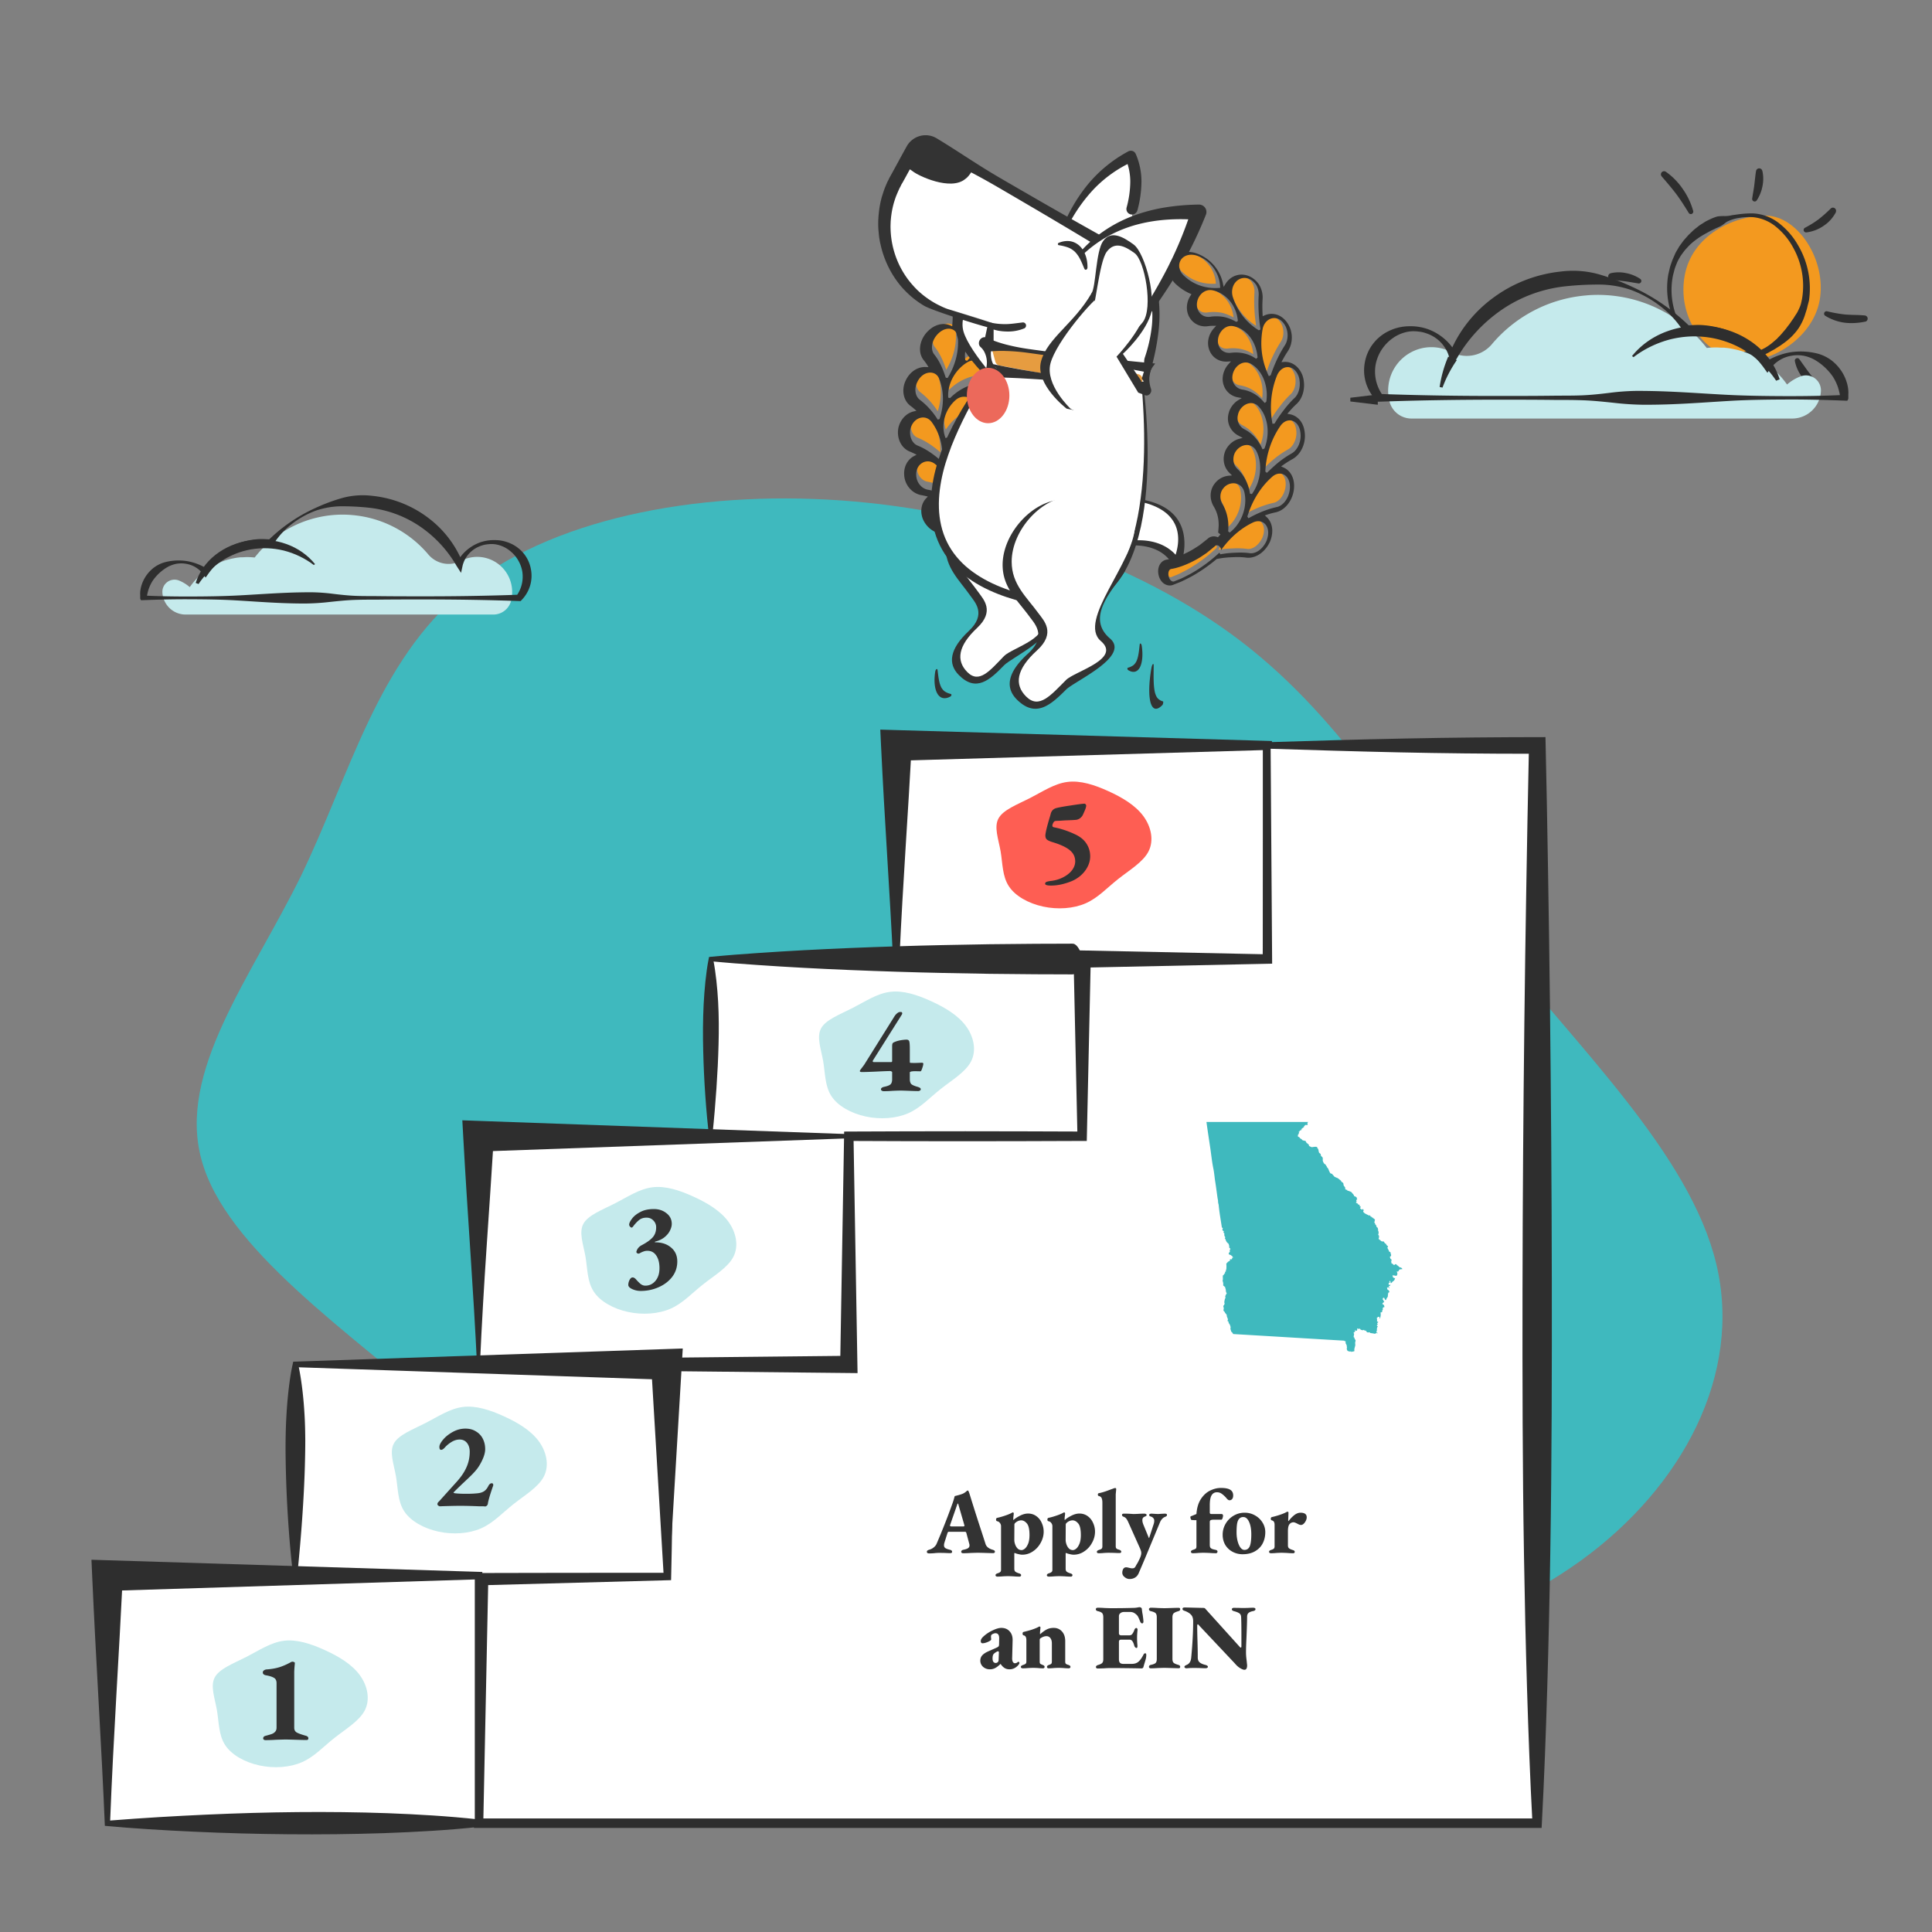 <svg xmlns="http://www.w3.org/2000/svg" xmlns:xlink="http://www.w3.org/1999/xlink" width="384" height="384"><rect width="100%" height="100%" fill="#808080" stroke="none"/><g transform="scale(.305)"><svg xmlns="http://www.w3.org/2000/svg" width="1259" height="1259" fill="none"><path fill="#3FB9BE" d="M503.62 1083.1c-78.31-31.46-138.59-96.94-207.88-156.4-69.91-59.63-148.83-113.24-164.43-170.96-15.73-57.26 31.61-117.69 64.65-184.55 32.42-67.03 49.68-139.71 105.91-186.22 55.47-46.22 150.41-65.63 246.18-58.85 95.77 6.79 193.01 39.94 260.97 92.05 67.96 52.11 106.66 123.15 162.93 193.52 56.14 70.83 129.36 140.36 146.49 211.99 17.13 71.63-21.81 145.35-88.51 193.49-66.7 48.14-161.16 70.68-256.79 82.91-95.01 12.39-191.34 14.95-269.52-16.98z"/><path fill="#F3991F" d="M1185.79 195.791c-4.8 26.01-34.78 42.33-52.65 38.94-24.2-4.56-40.05-29.25-35.26-55.27 4.8-26.01 31.55-38.9 52.65-38.94 21.09-.03 40.05 29.26 35.26 55.27z"/><path fill="#2E2E2E" d="M1178.84 195.88c-.38 1.55-.83 3.06-1.16 4.6-.34 1.54-.94 3-1.38 4.57-.97 3.07-2.35 5.97-4.1 8.66-.88 1.33-1.86 2.59-2.95 3.77a30.639 30.639 0 01-3.37 3.37 40.572 40.572 0 01-3.71 2.94c-.65.46-1.28.91-1.91 1.37l-1.99 1.24-1.97 1.25-2.04 1.11-2.01 1.16c-.69.33-1.4.68-2.08 1.05l-2.06 1.08c-.73.29-1.42.67-2.07 1.11-.68.51-1.3 1.07-1.88 1.69-.64.57-1.28 1.2-1.96 1.71-.65.51-1.4.91-2.19 1.2-.79.22-1.61.34-2.43.51-1.65.3-3.3.43-4.97.4-.83.01-1.66-.07-2.47-.21-.84-.1-1.67-.22-2.55-.31-.88-.09-1.66-.44-2.42-.59-.81-.19-1.61-.45-2.37-.77-5.9-2.1-11.5-5.02-16.63-8.63-4.91-3.74-9.1-8.38-12.3-13.67a51.862 51.862 0 01-6.71-35.57l1.05-4.55c.41-1.5.96-3.01 1.47-4.43.52-1.42 1.24-2.87 1.84-4.32.59-1.45 1.52-2.74 2.27-4.12.76-1.38 1.8-2.59 2.7-3.89.91-1.3 2.05-2.4 3.08-3.63 1.03-1.22 2.24-2.23 3.36-3.36 1.12-1.13 2.43-2.02 3.67-3.05 1.24-1.03 2.63-1.77 3.96-2.65 1.32-.88 2.8-1.52 4.21-2.2 1.44-.68 2.93-1.24 4.45-1.68 1.62-.21 3.24-.28 4.88-.24 1.56 0 3.12-.19 4.63-.57l4.55-.63c3.05-.39 6.11-.59 9.19-.54 6.32.36 12.37 2.73 17.27 6.73 4.88 3.88 8.96 8.66 12.02 14.08 6.4 10.85 8.9 23.55 7.08 36.01zm-4.56-.85a51.02 51.02 0 00-5.62-33.45c-2.72-5.13-6.41-9.7-10.85-13.42a27.722 27.722 0 00-15.48-6.64c-2.93-.16-5.85-.02-8.75.45-2.92.4-5.76 1.27-8.39 2.64-1.24.89-2.41 1.92-3.67 2.63-1.26.71-2.59 1.16-3.85 1.8-1.26.65-2.57 1.19-3.79 1.88-1.23.69-2.49 1.32-3.7 2.04s-2.43 1.44-3.59 2.27c-1.15.83-2.3 1.65-3.39 2.57-1.09.92-2.15 1.87-3.1 2.92-.95 1.05-1.98 2.07-2.81 3.22-.83 1.15-1.74 2.27-2.46 3.51-.72 1.24-1.46 2.47-1.97 3.74s-1.09 2.67-1.53 4.03l-1.09 4.2a47.954 47.954 0 005.63 33.81c1.51 2.5 3.27 4.85 5.24 7.02 2.01 2.12 4.21 4.03 6.61 5.72 1.17.86 2.49 1.5 3.72 2.27s2.63 1.24 3.93 1.84c1.35.5 2.75.89 4.15 1.19 1.41.22 2.86.35 4.29.41.69.02 1.39-.02 2.08-.12.68-.09 1.33-.09 2-.23 1.36-.37 2.64-.4 4-.91 1.35-.51 2.6-.58 3.92-1.02 1.32-.43 2.69-.63 4.07-.59.74.05 1.53.23 2.33.33.77.07 1.54.06 2.31-.03 1.43-.3 2.79-.84 4.05-1.58 1.32-.62 2.57-1.35 3.76-2.18l1.77-1.27 1.67-1.4 1.64-1.41c.58-.42 1.01-1.02 1.53-1.54 1.03-1 1.99-2.06 2.89-3.17.93-1.06 1.87-2.13 2.69-3.28.83-1.15 1.76-2.19 2.51-3.38.37-.59.81-1.14 1.14-1.66.41-.53.8-1.09 1.13-1.67.7-1.2 1.61-2.34 2.22-3.59.61-1.25 1.25-2.53 1.73-3.87.49-1.33.69-2.7 1.03-4.08zM1085.61 111.941c4.35 3.08 8.09 6.91 11.07 11.32 3.05 4.36 5.33 9.19 6.74 14.3.18.87-.37 1.73-1.24 1.91-.65.14-1.31-.13-1.67-.67-2.64-4.3-5.26-8.48-8.2-12.39-2.94-3.92-6.16-7.62-9.41-11.41-.76-.83-.71-2.12.12-2.88.72-.65 1.81-.72 2.6-.14l-.01-.04zM1180.83 251.641c-2.9-1.78-5.38-4.2-7.24-7.05a24.9 24.9 0 01-3.94-9.3c-.15-.89.46-1.73 1.34-1.87.59-.09 1.19.13 1.55.61l5.33 7.44c1.74 2.43 3.74 4.63 5.57 7.16.67.94.44 2.24-.5 2.9-.66.47-1.52.51-2.23.11h.12zM1196.47 138.12c-1.87 3.65-4.62 6.76-8.05 9.02-3.33 2.32-7.2 3.81-11.24 4.3-.87.11-1.69-.51-1.79-1.39-.08-.66.24-1.31.84-1.62a66.79 66.79 0 009.03-5.63 93.6 93.6 0 007.88-7.02c.88-.72 2.17-.6 2.9.28.47.57.6 1.36.34 2.06h.09zM1063.51 228.9c1.78-2.9 4.19-5.38 7.04-7.24a24.9 24.9 0 019.3-3.94c.89-.15 1.72.46 1.87 1.34.09.58-.13 1.19-.61 1.55l-7.44 5.33c-2.43 1.74-4.62 3.73-7.15 5.57-.94.67-2.24.44-2.9-.51a2.07 2.07 0 01-.11-2.23v.13zM1215.51 209.591c-2.15.47-4.34.76-6.54.89-2.25.14-4.52.09-6.75-.17-4.54-.59-8.89-2.12-12.78-4.53-.75-.46-.98-1.46-.51-2.21a1.63 1.63 0 011.69-.72c3.99.98 8 1.69 12.08 2.12 4 .32 8.2.18 12.53.61 1.13.12 1.97 1.13 1.85 2.26-.09.88-.74 1.62-1.61 1.81l.04-.06zM1049.46 178.081a23.1 23.1 0 0110.1-.12c3.34.61 6.53 1.91 9.35 3.8.74.52.91 1.53.39 2.26-.35.49-.95.75-1.54.68-3.14-.45-6.08-1.05-9.04-1.42-2.96-.37-5.92-.63-8.99-1.12a2.096 2.096 0 01-1.69-2.42c.13-.79.72-1.43 1.5-1.64l-.08-.02zM1118.68 269.46a24.102 24.102 0 01-.7-12.069c.73-4.01 2.42-7.79 4.93-11 .55-.7 1.57-.8 2.26-.25.5.41.73 1.08.53 1.71a68.225 68.225 0 00-2.4 10.38c-.4 3.5-.6 7.02-.6 10.53a2.049 2.049 0 01-2 2.109c-.95.03-1.79-.62-2.05-1.53l.03.12zM1148.42 111.17c.79 3.32.82 6.76.13 10.1-.61 3.34-1.9 6.53-3.78 9.36-.52.74-1.53.91-2.26.38-.48-.35-.75-.95-.68-1.54.45-3.14 1.04-6.08 1.41-9.04.36-2.96.62-5.91 1.11-8.99a2.09 2.09 0 012.42-1.69c.79.13 1.43.72 1.64 1.5l.01-.08z"/><path fill="#C5EAEC" d="M123.65 382.61c.41-.59.85-1.17 1.28-1.74l.48-.61c.43-.55.88-1.09 1.34-1.61l.52-.57c.48-.52.95-1.07 1.45-1.57.18-.17.36-.35.52-.54.98-1.37 2.23-2.52 3.69-3.37.75-.46 1.48-.97 2.17-1.52l1.43-.96 1.11-.7 1.41-.8 1.3-.7 1.34-.67 1.78-.78 1.37-.57c.78-.3 1.58-.59 2.39-.83l1.13-.33 1.89-.5 1.21-.26 1.91-.37 1.19-.2 2.17-.24h1.04c1.06 0 2.17-.13 3.21-.13 1.66 0 3.32.1 4.97.28a72.872 72.872 0 0125.49-20.61 72.803 72.803 0 0131.91-7.35c2.17 0 4.34.11 6.31.3 9.55.82 18.84 3.53 27.35 7.96a72.957 72.957 0 0122.23 17.85 17.327 17.327 0 0021.27 3.98c3.25-1.69 6.87-2.56 10.53-2.55 3.67.01 7.27.91 10.52 2.62a22.82 22.82 0 018.12 7.19c2.09 3.02 3.42 6.5 3.89 10.14.39 2.99.19 6.02-.58 8.94-.72 2.52-2.24 4.74-4.34 6.31a11.91 11.91 0 01-7.27 2.38H121a15.11 15.11 0 01-10.45-4.16 15.258 15.258 0 01-4.73-10.23c-.07-1.33.19-2.66.77-3.86a7.85 7.85 0 012.53-3.01 7.96 7.96 0 013.66-1.42c1.32-.16 2.66.02 3.89.52a24.83 24.83 0 016.98 4.29z"/><path fill="#2E2E2E" d="M91.98 391.16a2.28 2.28 0 01-.61-1.18v-2.17a11.8 11.8 0 010-1.88c.09-1.26.3-2.52.63-3.74 1.35-4.95 4.33-9.33 8.48-12.45 2.06-1.49 4.37-2.62 6.83-3.32 4.75-1.25 9.72-1.51 14.57-.76 4.89.85 9.54 2.68 13.67 5.37l-3.27.34c4.88-6.88 11.54-12.37 19.31-15.9a48.28 48.28 0 0112.2-3.61c1.04-.19 2.1-.32 3.16-.4 1.06-.13 2.16-.17 3.18-.19 2.16 0 4.32.17 6.38.25l-1.92.8a106.67 106.67 0 0130.66-21.14c5.74-2.69 11.69-4.92 17.8-6.66a50.915 50.915 0 0119.35-1.42c13.07 1.31 25.53 6.11 36 13.87 10.41 7.63 18.42 17.95 23.14 29.81l-3.98.15c3.15-6.21 8.6-11.02 15.24-13.45 3.27-1.14 6.74-1.65 10.21-1.52 3.56.08 7.06.91 10.25 2.45 3.32 1.57 6.21 3.9 8.42 6.78 2.22 2.88 3.69 6.24 4.31 9.8.68 3.54.49 7.2-.54 10.66-1.04 3.46-2.9 6.63-5.42 9.26l-.74.78h-.93c-20.52-.74-40.93-1.04-61.41-1.06-10.25 0-20.48 0-30.75.13-5.15 0-10.25 0-15.44.19-5.19.19-10.55.76-15.96 1.33-5.3.62-10.62.96-15.96 1.01-5.17 0-10.31-.11-15.37-.32-10.14-.4-20-1.16-29.88-1.73-9.88-.57-20.04-.68-30.27-.72-10.23-.06-20.53.21-31.34.64zm3.05-2.99c9.69.42 19.7.59 29.88.55 10.18-.04 20.46-.17 30.94-.72 10.49-.55 21.06-1.33 31.33-1.73 5.15-.21 10.21-.3 15.14-.32 4.9.05 9.79.38 14.64 1.01 4.8.59 9.67 1.12 14.66 1.33 5 .21 10.1.13 15.14.19 10.12.13 20.28.13 30.45.13 20.33 0 40.72-.32 61-1.06l-1.66.76a21.3 21.3 0 003.74-16.25c-1.09-5.68-4.41-10.71-9.23-14.04-2.5-1.74-5.38-2.88-8.41-3.34-1.55-.19-3.12-.19-4.67 0-1.56.13-3.1.47-4.56 1.01-2.93 1-5.56 2.71-7.65 4.96a18.106 18.106 0 00-4.29 7.93l-1.02 4.74-2.96-4.59c-5.84-10.15-13.93-18.89-23.68-25.58-9.64-6.58-20.77-10.76-32.43-12.18-5.87-.67-11.78-1.01-17.69-1.04-6.1-.09-12.17.88-17.93 2.85a58.089 58.089 0 00-15.87 8.92 50.265 50.265 0 00-12 13.4l-.48.8h-1.47c-1.92 0-3.87-.32-5.8-.23-.97 0-1.95 0-2.9.17-.96.07-1.92.19-2.88.36-3.82.6-7.55 1.7-11.07 3.28-7.06 3.21-13.12 8.2-17.56 14.46l-1.75 2.45-1.54-2.11c-2.59-3.61-6.54-6.06-10.98-6.83-2.21-.42-4.49-.42-6.7 0-2.17.45-4.25 1.26-6.14 2.39a30 30 0 00-9.02 8.46 25.54 25.54 0 00-2.68 5.45c-.33.97-.6 1.96-.82 2.96-.14.5-.23 1.01-.28 1.52 0 .25 0 .51-.11.76V389.24c-.1-.39-.32-.75-.63-1.01l-.06-.06z"/><path fill="#2E2E2E" d="M204.48 368.2c-5.72-4.38-12.39-7.6-19.57-9.43-3.49-.85-7.06-1.35-10.67-1.49-3.57-.1-7.15.14-10.67.73-7.02 1.25-13.65 3.91-19.43 7.78-5.91 4.01-10.93 9.04-14.76 14.81l-1.86-.73c2.26-7.15 6.76-13.52 12.93-18.33 6.3-4.92 13.96-8.14 22.13-9.31 8.08-1.23 16.36-.44 23.99 2.28 7.47 2.65 13.96 7.2 18.73 13.12l-.82.57z"/><path fill="#C5EAEC" d="M1164.55 250.58c-.51-.73-1.05-1.45-1.58-2.15l-.59-.75c-.54-.68-1.09-1.35-1.66-1.99l-.65-.7c-.59-.65-1.18-1.32-1.8-1.94-.23-.21-.44-.44-.64-.67-1.21-1.7-2.76-3.12-4.56-4.17-.93-.58-1.83-1.2-2.68-1.88l-1.77-1.18-1.37-.86-1.75-1-1.61-.86-1.66-.83-2.2-.97-1.69-.7c-.97-.38-1.96-.73-2.95-1.02l-1.4-.4-2.33-.62-1.5-.32-2.36-.46-1.48-.24-2.68-.3h-1.29c-1.32 0-2.68-.16-3.97-.16-2.06.01-4.1.12-6.14.35a90.317 90.317 0 00-31.54-25.51 90.092 90.092 0 00-39.49-9.09c-2.68 0-5.36.13-7.81.38a90.043 90.043 0 00-33.839 9.85 90.405 90.405 0 00-27.5 22.09 21.424 21.424 0 01-12.3 7.08c-4.78.89-9.72.13-14.02-2.16-4.03-2.09-8.5-3.17-13.03-3.16-4.53.01-9 1.12-13.01 3.24a28.289 28.289 0 00-10.05 8.9 28.213 28.213 0 00-4.81 12.55c-.48 3.7-.23 7.45.73 11.06a14.802 14.802 0 0014.36 10.76h247.919c4.81.01 9.44-1.84 12.93-5.15 3.5-3.31 5.59-7.85 5.85-12.66.09-1.65-.24-3.29-.95-4.77a9.713 9.713 0 00-3.12-3.72 9.831 9.831 0 00-4.53-1.76c-1.64-.19-3.29.03-4.81.65-3.19 1.22-6.11 3-8.67 5.24z"/><path fill="#2E2E2E" d="M1203.74 261.15c.39-.41.65-.92.75-1.47v-2.69c.06-.77.06-1.55 0-2.33a24.35 24.35 0 00-.78-4.63c-1.66-6.13-5.35-11.54-10.49-15.41a27.014 27.014 0 00-8.46-4.11 44.569 44.569 0 00-18.03-.94 45.077 45.077 0 00-16.91 6.64l4.04.42c-6.04-8.52-14.28-15.31-23.9-19.67-4.8-2.15-9.88-3.65-15.09-4.47-1.29-.23-2.6-.4-3.91-.5-1.31-.16-2.68-.21-3.93-.24-2.68 0-5.35.21-7.89.31l2.38.99a132.117 132.117 0 00-37.94-26.16c-7.1-3.33-14.46-6.09-22.02-8.24a62.801 62.801 0 00-23.95-1.75c-16.18 1.62-31.588 7.56-44.548 17.16-12.88 9.44-22.8 22.22-28.63 36.89l4.93.18c-3.9-7.68-10.65-13.63-18.87-16.64a34.309 34.309 0 00-12.63-1.88c-4.4.1-8.73 1.13-12.68 3.03a28.422 28.422 0 00-10.42 8.39 27.756 27.756 0 00-5.34 12.12c-.84 4.39-.61 8.9.67 13.19 1.28 4.28 3.58 8.21 6.71 11.46l.91.97h1.15c25.39-.92 50.65-1.28 75.99-1.31 12.68 0 25.338 0 38.048.16 6.37 0 12.69 0 19.1.24 6.42.24 13.06.94 19.75 1.65 6.55.76 13.15 1.18 19.75 1.26 6.4 0 12.77-.13 19.03-.39 12.55-.5 24.75-1.44 36.98-2.15 12.23-.71 24.81-.84 37.46-.89 12.65-.05 25.39.29 38.77.81zm-3.78-3.69c-11.99.52-24.38.73-36.98.68-12.6-.05-25.31-.21-38.29-.89s-26.06-1.65-38.77-2.14c-6.37-.26-12.63-.37-18.73-.39-6.06.06-12.11.48-18.12 1.26-5.94.73-11.96 1.39-18.14 1.65s-12.49.16-18.73.24c-12.518.16-25.098.16-37.678.16-25.15 0-50.39-.39-75.48-1.31l2.06.94a26.44 26.44 0 01-4.37-9.61c-.79-3.45-.88-7.03-.26-10.51 1.35-7.02 5.45-13.25 11.43-17.37 3.09-2.15 6.66-3.56 10.41-4.13 1.92-.24 3.86-.24 5.78 0 1.93.16 3.83.59 5.64 1.26 3.63 1.24 6.88 3.35 9.46 6.14 2.58 2.79 4.41 6.16 5.31 9.82l1.26 5.86 3.67-5.68c7.22-12.56 17.24-23.37 29.3-31.65 11.93-8.14 25.698-13.31 40.138-15.07a200.1 200.1 0 0121.89-1.28 65.26 65.26 0 0122.18 3.53 71.542 71.542 0 0119.64 11.04 62 62 0 0114.85 16.59l.59.99h1.82c2.38 0 4.79-.39 7.17-.29 1.2 0 2.41 0 3.59.21 1.19.09 2.38.24 3.56.45 4.73.75 9.34 2.11 13.7 4.05 8.74 3.97 16.24 10.15 21.73 17.89l2.17 3.03 1.9-2.62c3.21-4.46 8.1-7.5 13.59-8.45 2.74-.52 5.55-.52 8.29 0 2.69.55 5.26 1.55 7.6 2.96a37.29 37.29 0 0111.16 10.46c1.37 2.12 2.49 4.38 3.32 6.75.4 1.2.74 2.43 1.02 3.66.17.62.28 1.25.35 1.88 0 .31 0 .63.14.94V258.83c.12-.49.39-.93.77-1.26l.06-.11z"/><path fill="#2E2E2E" d="M940.03 252.57c2.31-6.25 5.44-12.26 9.33-17.92l-5.63-2.23c-2.72 6.4-4.59 13.04-5.57 19.8l1.87.35zM1064.53 232.75c7.08-5.42 15.33-9.4 24.21-11.67 4.32-1.05 8.74-1.67 13.2-1.84a67.8 67.8 0 0113.2.91c8.69 1.55 16.89 4.84 24.05 9.63 7.31 4.97 13.52 11.19 18.27 18.33l2.3-.91c-2.8-8.84-8.36-16.73-15.99-22.69-7.8-6.09-17.28-10.08-27.39-11.52-9.99-1.52-20.25-.55-29.69 2.82-9.24 3.28-17.28 8.91-23.17 16.23l1.01.71zM879.961 261.62l17.91 2.15v-6.72l-17.91 2.15v2.42z"/><path fill="#fff" d="M825.911 485.77h-241.77v139.2h241.77v-139.2z"/><path fill="#2E2E2E" d="M586.23 622.88l119.92-.64c39.92-.16 79.8-.23 119.75-.23l-2.96 2.96v-139.2l2.96 2.96-241.77 7.04 10-10c-1.17 22.02-2.58 44.29-4.01 67.12-1.42 22.81-2.82 46.2-3.89 69.99zm-4.19 4.19c-1.07-22.61-2.46-45.63-3.89-69.22-1.43-23.57-2.85-47.7-4.01-72.08l-.49-10.31 10.49.31 241.77 7.04 2.96.09v145.04h-2.96c-40.64 0-81.34-.07-122.02-.23l-121.85-.64z"/><path fill="#fff" d="M705.19 624.97H463.25v115.47h241.94V624.97z"/><path fill="#2E2E2E" d="M464.28 739.42c80.41-.25 160.61-.44 240.91-.43l-1.46 1.45V624.97l1.46 1.46c-.16.5-.32 1.07-.47 1.51l-.47 1.27c-.31.68-.63 1.48-.94 2.02-.63 1.17-1.26 1.98-1.89 2.6-.63.59-1.26.94-1.89 1.08-.63.12-1.26.04-1.89.06l-7.56-.03-15.12-.05-30.24-.29c-20.16-.33-40.32-.7-60.49-1.37-20.16-.64-40.32-1.44-60.49-2.53-10.08-.57-20.16-1.13-30.24-1.86l-15.12-1.1c-5.04-.44-10.08-.81-15.12-1.32l1.46-1.45c.98 4.77 1.6 9.45 2.13 14.11.52 4.65.88 9.26 1.14 13.86.49 9.2.53 18.37.27 27.7-.24 9.32-.7 18.75-1.37 28.47-.67 9.73-1.49 19.7-2.61 30.31zm-2.05 2.05c-1.11-8.64-1.94-17.91-2.6-27.43-.67-9.52-1.13-19.34-1.37-29.27-.26-9.92-.22-19.99.27-30.04.26-5.02.63-10.03 1.14-15.01.53-4.97 1.15-9.91 2.13-14.76l.27-1.34 1.19-.12c5.04-.51 10.08-.88 15.12-1.32l15.12-1.1c10.08-.73 20.16-1.29 30.24-1.86 20.16-1.08 40.32-1.89 60.49-2.53 20.16-.67 40.32-1.04 60.49-1.37l30.24-.29 15.12-.05 7.56-.03c.63.02 1.26-.06 1.89.06.63.13 1.26.49 1.89 1.08.63.62 1.26 1.43 1.89 2.6.31.54.63 1.34.94 2.02l.47 1.27c.16.44.31 1.01.47 1.51l1.46 1.46v116.92h-1.46c-80.98.05-162.08-.14-242.96-.4z"/><path fill="#fff" d="M553.119 740.45h-241.26v148.69h241.26V740.45z"/><path fill="#2E2E2E" d="M312.819 888.17c80.2-.24 160.2-.41 240.3-.4l-1.37 1.37V740.45l1.37 1.37-241.26 8.63 10-10c-1.43 23.6-3.11 47.56-4.75 72.17-1.64 24.6-3.16 49.86-4.29 75.55zm-1.93 1.94c-1.12-23.87-2.65-48.17-4.28-73.14-1.64-24.95-3.32-50.56-4.75-76.52l-.57-10.38 10.57.38 241.26 8.63 1.37.05v151.38h-1.37c-80.74.01-161.59-.17-242.23-.4z"/><path fill="#F3991F" d="M640.72 206.98c2.62-1.99 5.43-2.13 7.44-1.07 2.01 1.07 3.15 3.22 2.94 6.02-.15 1.69-.88 3.25-2.01 4.51a9.067 9.067 0 01-4.18 2.91c-5.81 1.91-11.15 5.59-15.4 10.39h-.01c-1.08-8.28 3.93-17.51 11.22-22.76zM630.6 232.51c5.46-3.03 10.42.88 9.82 6.04-.53 3.13-2.98 5.79-6.39 6.65-5.84 1.4-11.12 4.47-15.6 8.88h-.01c-.37-8.75 5.06-17.4 12.18-21.57zM667.789 181.72c-5.4 6.64-12.75 11.64-21.17 13.87.26-8.18 6.07-16.99 13.87-22.23 9.2-5.99 13.63.87 7.3 8.36zM621.6 281.88c3.5-4.75 10.28-3.64 12.2.88 1.01 2.83.12 6.05-2.68 8.22-2.41 1.83-4.35 3.9-6.05 6.25-1.69 2.35-3.14 4.98-3.98 7.72h-.01c-4.8-7.19-4.16-16.66.52-23.07zM639.02 303.74c1.86 2.35 1.57 5.7-.45 8.32-3.68 4.53-5.72 9.87-6 15.69h-.01c-6.81-5.69-8.68-15.02-5.78-22.1 2.24-5.3 9.27-5.72 12.24-1.91zM627.561 214.7c.65-3.1 1.04-6.27 1.2-9.42.26-3.1.25-6.23-.06-9.32-.24-3.5 2.25-8.08 6.18-10.38 6.46-3.85 11.26.39 9.11 6.54-2.91 8.48-8.45 16.44-16.43 22.58zM622.929 257.13c4.51-3.99 10.79-1.38 11.27 3.52.51 3.03-1.62 6.05-4.62 7.58a34.161 34.161 0 00-7.44 4.92c-2.23 1.96-4.09 4.24-5.79 6.8h-.01c-2.79-8.14.48-17.44 6.59-22.82zM622.84 215.66c.71 8.03-1.17 16.95-6.2 25.32h-.01c-1.81-5.47-4.04-10.6-7.59-15.03-1.92-2.48-1.51-7.17 1.4-10.85 4.92-6.15 11.76-5.36 12.4.56zM617.919 324c7.72 3.52 14.24 9.41 18.92 17.31l-.01.01c-5.99-1.33-12.35-2.02-18.49-1.75-3.71.27-7.56-2.62-9.12-6.67-2.31-6.85 3.12-11.47 8.7-8.9zM610.769 243.04c2.93 7.39 3.15 16.05.33 24.97h-.01c-3.04-4.74-6.99-9.1-11.44-12.51-2.68-1.95-3.46-6.41-1.42-10.45 3.22-6.77 10.69-7.34 12.54-2.01zM650 345.95c-8.4-3.51-13.04-12.08-12.08-19.59.58-5.46 7.56-7.69 11.37-4.84 2.52 1.6 3.01 4.92 1.84 7.89-1.09 2.58-1.76 5.3-2.01 8.14-.18 2.73.15 5.53.88 8.4zM608.31 298.8c6.49 5.06 11.13 12.28 13.21 21.04l-.01.01c-2.78-1.33-5.44-2.6-8.32-3.61-2.89-1-5.88-1.8-8.82-2.36-3.45-.6-6.59-4.08-6.75-8.33-.28-3.46 1.28-6.13 3.49-7.4 2.19-1.28 4.88-1.17 7.2.65zM605.86 271.17c4.71 6.35 7.29 14.49 6.89 23.51l-.01.01c-4.44-3.84-9.21-7.21-14.75-9.47-3.22-1.28-4.98-5.35-4.23-9.55 1.66-7.05 8.6-9.11 12.1-4.5zM647.409 347.94c.55-.66 1.26-.93 1.63-.63 6.24 4.74 13.76 8.19 19.67 10.06 2.99.87 5.49 1.63 7.35 1.86 1.82.32 2.9.51 2.94.51.85.22 1.26 1.75.9 3.41-.36 1.66-1.41 2.81-2.39 2.56-6.42-1.92-14.31-5.58-20.26-9.12-1.47-.91-2.86-1.76-4.12-2.53-1.18-.86-2.24-1.63-3.13-2.28-.89-.64-1.6-1.16-2.1-1.52-.51-.35-.77-.57-.79-.59-.37-.32-.25-1.08.3-1.73z"/><path fill="#333" d="M675.379 373.5c-.53 0-1.06-.07-1.58-.2l-.19-.05c-6.55-1.9-14.83-5.52-21.59-9.43l-.07-.04c-1.47-.88-2.87-1.71-4.13-2.46l-.18-.11-3.32-2.34-2.05-1.44c-.57-.38-.98-.69-1.3-.97-1.18-1.02-1.9-2.45-2.04-4.04-.05-.56-.02-1.15.1-1.76l.1-.55-.43-.36c-.2-.16-.39-.33-.58-.49l-.73-.64-1.26 1.52-3.15-.67c-5.1-1.1-10.1-1.65-14.86-1.65-.8 0-1.6.02-2.38.05-.27.02-.52.02-.78.02-5.72 0-11.34-4.08-13.66-9.91l-.05-.12-.03-.1c-1.47-4.23-1-8.53 1.29-11.77.29-.41.63-.82.99-1.21l1.12-1.2-1.6-.37c-.98-.23-1.8-.4-2.58-.54-6.08-1.05-10.9-6.68-11.21-13.1-.39-5.21 2.01-9.91 6.25-12.28l.19-.1 1.63-.88-1.66-.81c-.96-.47-1.83-.86-2.64-1.18-5.62-2.18-8.8-8.63-7.58-15.32l.03-.18.03-.12c1.3-5.38 5.11-9.44 9.94-10.58l1.8-.43-1.4-1.21a38.24 38.24 0 00-2.34-1.89c-4.93-3.53-6.24-10.84-3.08-17 2.57-5.2 7.32-8.43 12.4-8.43.11 0 .22.01.33.01l1.96.08-.96-1.53c-.69-1.09-1.39-2.07-2.16-2.99l-.06-.08c-3.63-4.56-3.03-11.87 1.45-17.37 3.2-3.9 7.42-6.13 11.57-6.13 1.52 0 2.98.31 4.34.91l1.25.56.14-2.03c.24-2.71.22-5.44-.05-8.09l-.02-.18c-.4-5.64 3.35-12.04 8.93-15.2 2.45-1.41 4.91-2.13 7.34-2.13 2.09 0 4.07.56 5.72 1.63l.79.51.52-.78c2.89-4.33 6.75-8.14 11.17-11.02l.07-.05c3.2-2.02 6.27-3.05 9.11-3.05 3.87 0 7.07 1.96 8.55 5.25 1.87 4.14.58 9.38-3.44 14.02-5.46 6.51-12.52 11.4-20.43 14.17l-1.86.65 1.67 1.05c3.52 2.2 5.41 6.18 5.06 10.64l-.01.09c-.25 2.74-1.4 5.31-3.32 7.44a14.554 14.554 0 01-6.59 4.42 28.8 28.8 0 00-5.05 2.19l-1.26.7 1.14.88c.6.46 1.1.93 1.54 1.42 2.16 2.45 3.17 5.77 2.77 9.12l-.02.17-.02.13c-.91 5.16-4.94 9.37-10.28 10.74l-1.91.49 1.57 1.19c2.46 1.87 4.02 4.55 4.38 7.54.74 4.89-1.95 9.81-6.85 12.58l-1.63.92 1.71.77c2.69 1.22 4.81 3.33 5.96 5.95l.08.18.04.12c1.69 4.62.42 9.67-3.31 13.17l-1.37 1.29 1.85.34c2.9.53 5.48 2.03 7.25 4.23 2.85 3.49 3.2 8.52.91 12.82l-.77 1.45 1.64-.05.21-.01c.07 0 .14-.01.22-.01 2.57 0 4.97.73 6.95 2.11 4.51 2.91 6.07 8.76 3.83 14.24l-.05.11c-.85 1.97-1.39 4.06-1.59 6.21-.11 2.04.13 4.14.74 6.45l.13.49.32.2c4.52 2.8 9.76 5.18 14.76 6.73l.87.25c2.27.64 4.41 1.25 5.67 1.39l.15.02 2.95.5.23.03.3.07c3.77.94 5.85 5.12 4.83 9.72-.93 3.93-3.94 6.7-7.38 6.7zm-28.46-18.8c.13.12.38.32.87.65l2.7 1.95 2.54 1.85.03.02c1.26.77 2.64 1.62 4.11 2.53 6.44 3.84 14.29 7.37 20.49 9.22.2.05.37.07.54.07 1.37 0 2.62-1.37 3.04-3.34.48-2.23-.21-4.17-1.59-4.53l-.05-.01-2.97-.51c-1.64-.2-3.81-.83-6.33-1.56l-.92-.27c-3.15-1-11.21-3.9-18.74-9.44l.82-.76-.13-.55c-.48-1.86-.77-3.69-.87-5.44-.05-.94-.05-1.81 0-2.66.24-2.7.89-5.34 1.94-7.83 1.45-3.65.57-7.27-2.17-9.04-1.25-.92-2.81-1.41-4.51-1.41-3.69 0-7.86 2.43-8.34 6.93-.63 4.98 1.01 10.28 4.52 14.53a21.1 21.1 0 006.9 5.47c-.6.09-1.22.48-1.71 1.07-.89 1.07-.97 2.39-.17 3.06zm-25.52-9.94c3.64 0 7.47.32 11.37.97 1.45.24 2.89.52 4.28.82l.58.13.77-.98-.33-.57c-2.32-3.91-5.11-7.39-8.31-10.34a42.059 42.059 0 00-7.98-5.81 39.8 39.8 0 00-3.05-1.55c-1.16-.53-2.34-.8-3.52-.8-.66 0-1.31.09-1.93.26-1.84.5-3.34 1.71-4.24 3.41-1.08 2.03-1.19 4.59-.3 7.2 1.67 4.33 5.59 7.33 9.54 7.33.18 0 .36-.01.55-.02.82-.03 1.7-.05 2.57-.05zm12.57-40.17c-3.41 0-6.34 1.92-7.64 5-2.41 5.89-1.64 13.02 2 18.62a20.67 20.67 0 004.05 4.58l.28.23 1.23-.05.05-.87c.24-4.9 1.75-9.4 4.48-13.39.42-.6.85-1.19 1.3-1.74 2.36-3.07 2.53-6.88.45-9.5-1.39-1.81-3.72-2.88-6.2-2.88zm-29.36-3.94c-.39 0-.78.03-1.16.1-.84.14-1.65.44-2.4.88-2.73 1.57-4.24 4.75-3.96 8.3.16 4.43 3.47 8.48 7.53 9.19 2.88.54 5.8 1.32 8.67 2.32 2.75.96 5.3 2.18 7.99 3.46l.93.44.75-.96-.1-.45c-1.81-7.64-5.63-14.35-11.04-19.42-.81-.76-1.66-1.49-2.52-2.15-1.41-1.11-3.04-1.71-4.69-1.71zm23.34-18.49c-2.63 0-5.07 1.26-6.7 3.46-4.01 5.48-5.1 12.94-2.87 19.45a20.37 20.37 0 002.32 4.7l.32.48 1.19-.13.19-.6c.75-2.45 2.04-4.96 3.84-7.45.61-.84 1.26-1.65 1.92-2.41 1.2-1.36 2.49-2.55 3.93-3.65 3.01-2.32 4.18-5.97 3-9.29-1.18-2.78-3.98-4.56-7.14-4.56zm-26.42-10.1c-3.22 0-7.03 2.38-8.28 7.69-.84 4.76 1.18 9.22 4.81 10.65 4.81 1.97 9.42 4.93 14.48 9.31l.57.49.98-.72.03-.46c.4-9-2.04-17.34-7.07-24.12-1.41-1.83-3.37-2.84-5.52-2.84zm26.73-13.52c-2.01 0-3.93.76-5.55 2.19-6.8 5.99-9.62 15.79-6.85 23.83l.33.96 1.2-.5.17-.24c1.77-2.67 3.61-4.83 5.62-6.61 2.22-1.91 4.66-3.52 7.23-4.77 3.63-1.86 5.69-5.31 5.14-8.59-.34-3.55-3.48-6.27-7.29-6.27zm-22.04-15.73c-3.4 0-6.64 2.35-8.44 6.14-2.18 4.32-1.44 9.33 1.72 11.63 4.29 3.28 8.17 7.52 11.2 12.25l.42.65 1.15-.44.15-.44c2.85-9 2.73-17.85-.35-25.61-.91-2.6-3.1-4.18-5.85-4.18zm28.61-8c-1.42 0-2.86.4-4.27 1.18-6.7 3.92-11.6 11.34-12.52 18.92-.14 1.19-.19 2.36-.14 3.51l.03.72 1.21.28.38-.36c1.81-1.78 3.78-3.35 5.84-4.66 2.93-1.85 6.06-3.19 9.31-3.97 3.71-.93 6.49-3.84 7.1-7.41.26-2.23-.39-4.37-1.76-5.91-1.31-1.49-3.16-2.3-5.18-2.3zm-16.58-20.61c-2.82 0-5.79 1.68-8.13 4.61-3.09 3.91-3.69 9.08-1.41 12.03 3.02 3.76 5.31 8.3 7.44 14.75l.18.54 1.2.2.34-.55c4.84-8.07 7.09-17.26 6.33-25.89-.37-3.47-2.71-5.69-5.95-5.69zm27.6-5.58c-1.38 0-2.8.4-4.12 1.14-.41.23-.81.49-1.17.77-4.04 2.91-7.43 7.05-9.52 11.63-1.25 2.75-1.98 5.52-2.16 8.25-.09 1.32-.06 2.58.1 3.76l.07.54 1.13.48.46-.51c1.08-1.22 2.26-2.38 3.49-3.46 3.47-3.02 7.45-5.32 11.5-6.66 1.82-.61 3.42-1.72 4.62-3.21 1.27-1.42 2.05-3.17 2.22-5.02.24-3.14-1.02-5.66-3.44-6.95-.96-.5-2.06-.76-3.18-.76zm-5.86-21.15c-1.62 0-3.41.55-5.17 1.6-4.06 2.37-6.92 7.21-6.64 11.26.3 3.03.32 6.11.06 9.18-.17 3.28-.57 6.4-1.19 9.31l-.2.94 1.37.27.35-.26c7.86-6.06 13.65-14.02 16.75-23.03.92-2.62.72-5.15-.55-6.94-1.08-1.5-2.77-2.33-4.78-2.33zm27.15-13.03c-1.97 0-4.31.84-6.76 2.44-6.24 4.19-11.19 10.58-13.24 17.1-.64 2.03-1 4.01-1.05 5.89l-.04 1.27 1.23-.32.34-.1c8.31-2.27 15.68-7.15 21.32-14.09 2.84-3.36 3.88-7.03 2.7-9.57-.77-1.67-2.41-2.62-4.5-2.62z"/><path fill="#fff" d="M1001.7 485.77H825.909v139.2h-120.71v115.48h-152.08v148.69h-118.81v137.62h-122.45v161.34H1001.7V485.77z"/><path fill="#2E2E2E" d="M996.28 491.2c-28.01-.01-56.02-.3-84.34-.91-28.31-.6-56.97-1.49-86.03-2.41l2.1-2.1.98 139.2.02 3.01-3.1.07-120.71 2.53 5.61-5.61-2.53 115.47-.07 3.06-3.01.01-38.02.13-38.02.06-38.02-.05c-12.67-.01-25.35-.05-38.02-.14l3.08-3.07 2.54 148.69.1 5.67-5.71-.06-118.81-1.24 4.38-4.38c0 22.94-.12 45.87-.32 68.81-.07 11.47-.21 22.94-.35 34.4-.16 11.47-.35 22.94-.64 34.4l-.07 2.99-3 .08-122.45 3.31 6.38-6.38-3.31 161.35-3.07-3.07h689.85l-3.07 3.07c-1.56-29.17-2.63-58.21-3.52-87.19-.88-28.97-1.52-57.88-1.99-86.76-.97-57.74-1.05-115.46-.97-173.26.1-57.8.52-115.68 1.2-173.87.36-29.11.73-58.24 1.25-87.56l.77-44.02.89-44.23zm10.85-10.85l.91 43.54.77 43.78c.52 29.21.89 58.6 1.25 88.02.68 58.87 1.11 118.04 1.2 177.3.08 59.26 0 118.59-.97 177.9-.46 29.65-1.11 59.27-1.99 88.82-.89 29.55-1.96 59.04-3.52 88.4l-.16 3.07H308.85l-.06-3.07-3.31-161.35-.13-6.56 6.52.18 122.45 3.31-3.07 3.07c-.29-11.47-.48-22.94-.64-34.4-.14-11.47-.28-22.94-.35-34.4-.2-22.94-.32-45.87-.32-68.81v-4.33l4.38-.05 118.81-1.24-5.61 5.61 2.54-148.69.05-3.05 3.02-.02c12.67-.08 25.35-.12 38.02-.14l38.02-.05 38.02.06 38.02.13-3.07 3.07-2.53-115.47-.13-5.73 5.73.12 120.71 2.53-3.07 3.07.98-139.2.01-2.03 2.08-.07c29.54-.93 59.48-1.82 89.77-2.41 30.26-.61 60.84-.9 91.44-.91z"/><path fill="#333" d="M652.63 315.33c-18.27 0-36.54 20.98-36.54 40.6 0 14.18 8.93 21.89 16.31 32.36 2.99 4.24 10.59 11.97-1.1 22.93-12.56 11.78-13.69 21.3-6.54 28.6 11.34 11.57 20.32 3.26 29.55-6.27 5.16-5.33 39.02-20.7 26.41-31.86-14.32-12.67.6-29.01 8.14-40.31 8.04-12.04-7.76-46.05-36.23-46.05z"/><path fill="#fff" d="M658.069 313.32c-18.27 0-36.54 20.98-36.54 40.6 0 14.18 8.93 21.89 16.31 32.36 2.99 4.24 10.59 11.97-1.1 22.93-12.56 11.78-13.65 21.25-6.54 28.6 7.83 8.09 14.87-.76 24.1-10.29 5.16-5.33 33.56-13.04 20.95-24.2-14.32-12.67 20-49.06 20.51-71.31.34-14.61-9.21-18.69-37.69-18.69z"/><path fill="#333" d="M640.898 185.68s-21.64 18.39-17.19 33.3c4.45 14.91 32.72 41.01 39.68 44.36 6.96 3.36 35.27-.51 31.65-14.68-3.62-14.17-19.77-27.79-19.77-27.79l11.45-18.02c-.01.01 1.8-29.35-45.82-17.17z"/><path fill="#fff" d="M640.178 186.09s-16.39 16.16-12.27 30.06c4.12 13.9 28.69 40.82 34.9 44.01 6.21 3.2 31.67 1.77 28.29-11.42-3.37-13.2-20.05-29.57-20.05-29.57l14.091-25.07c.01.01-9.371-27.77-44.961-8.01z"/><path fill="#333" d="M653.398 253.05c1.22 4.76-7.77 26.42-5.7 34.5 2.07 8.09 10.15 7.55 19.25 5.23 9.1-2.33 29.09-29.03 26.31-39.89-2.78-10.86-14.5-15.23-21.73-13.38-7.23 1.85-18.13 13.54-18.13 13.54z"/><path fill="#fff" d="M658.699 238.32c1.25 4.88-8.37 35.17-6.25 43.46 2.12 8.29 9.24 8.04 17.2 6.01 7.96-2.03 24.65-28.44 21.81-39.57-2.84-11.13-13.37-16-19.69-14.39-6.33 1.62-13.07 4.49-13.07 4.49zM736.519 354.01s21.13-3.1 30.33 13.11c0 0 13.36-29.39-16.85-39.22-30.21-9.83-13.48 26.11-13.48 26.11z"/><path fill="#333" d="M737.259 352.64c-.14-.08-.31-.15-.48-.18-.09-.01-.17-.02-.26-.02s-.18.02-.14.01l.08-.01.15-.02.29-.04.57-.07 1.14-.11c.76-.07 1.52-.1 2.28-.13 1.52-.04 3.04 0 4.57.12 3.05.24 6.1.81 9.06 1.84 2.96 1.01 5.82 2.5 8.35 4.5 2.56 1.96 4.7 4.48 6.41 7.22l-4.99.22c.35-.65.74-1.54 1.06-2.36.34-.83.63-1.69.89-2.55.53-1.73.94-3.5 1.2-5.29.54-3.57.46-7.23-.48-10.68-.92-3.46-2.8-6.63-5.37-9.21-2.56-2.61-5.8-4.54-9.23-6.04-3.45-1.46-7.13-2.61-10.81-2.84-1.83-.09-3.68.1-5.24.91-1.58.78-2.66 2.28-3.21 4-.57 1.72-.62 3.62-.5 5.47.12 1.87.51 3.72.99 5.55.5 1.82 1.11 3.62 1.84 5.37.36.87.74 1.74 1.16 2.59.21.42.41.85.64 1.26l.34.62.17.3.09.15.02.04.01.02c-.02-.05-.05-.1-.08-.15-.1-.22-.31-.4-.52-.49zm-1.47 2.74c-.23-.15-.47-.38-.61-.64-.04-.06-.07-.13-.1-.19l-.01-.03-.02-.05-.06-.18-.12-.36-.22-.71-.44-1.41-.82-2.82c-.52-1.89-.99-3.78-1.36-5.71a40.73 40.73 0 01-.75-5.84c-.08-1.97.03-3.98.63-5.94.31-.97.76-1.92 1.39-2.76.64-.83 1.46-1.54 2.37-2.05 1.85-1.04 3.95-1.3 5.94-1.28 4.02.12 7.81 1.21 11.51 2.53 3.68 1.38 7.24 3.31 10.28 6.01 3.05 2.67 5.41 6.2 6.8 10.09 1.38 3.89 1.81 8.06 1.62 12.13-.1 2.04-.37 4.07-.77 6.06-.2 1-.44 1.99-.69 2.99-.27 1.01-.54 1.93-.96 3.04l-.05.11a2.754 2.754 0 01-3.68 1.31 2.72 2.72 0 01-1.26-1.2c-1.22-2.29-2.76-4.43-4.73-6.17-1.93-1.77-4.22-3.19-6.71-4.25-2.49-1.07-5.17-1.78-7.92-2.2a38.71 38.71 0 00-4.17-.4c-.7-.03-1.4-.04-2.1-.03l-1.04.03-.51.03-.25.02-.12.01-.06.01-.17.01c-.09 0-.19 0-.29-.01-.2-.01-.39-.07-.55-.15z"/><path fill="#fff" d="M644.481 242.54s-27.06 36.02-33.57 69.68c-7.69 39.74 10.11 71.5 74.24 81.33 80.92 12.39 58.8-147.1 58.8-147.1l-99.47-3.91z"/><path fill="#333" d="M644.69 242.99c.21-.09.02.06-.02.16l-.2.32-.4.64-.8 1.28-1.57 2.58c-1.05 1.71-2.06 3.45-3.08 5.18-2.04 3.46-3.98 6.97-5.89 10.49-3.78 7.06-7.33 14.23-10.45 21.56-1.57 3.66-3.01 7.36-4.29 11.11-1.31 3.74-2.48 7.51-3.41 11.33-1.84 7.62-2.97 15.47-2.72 23.23.21 7.75 1.87 15.42 5.24 22.31 3.36 6.89 8.42 12.88 14.48 17.71 6.07 4.83 13.01 8.61 20.32 11.55 7.31 2.95 14.96 5.15 22.74 6.82 3.88.83 7.83 1.56 11.73 2.14 3.84.56 7.72.73 11.54.42 3.82-.31 7.58-1.14 11.11-2.55 3.53-1.41 6.83-3.39 9.79-5.83 5.93-4.89 10.41-11.49 13.81-18.57 3.41-7.11 5.79-14.74 7.6-22.49 1.81-7.77 2.96-15.7 3.83-23.66.85-7.97 1.3-15.99 1.48-24.02.17-8.03.06-16.07-.3-24.11-.37-8.03-.87-16.08-1.77-24.06l.48.43-99.25-3.97zm-.43-.9l99.7 3.85c.25.01.44.2.48.43 2.28 16.01 3.35 32.15 3.43 48.33.02 16.16-.95 32.44-4.37 48.39-1.73 7.96-4.06 15.85-7.51 23.35-3.45 7.46-8.09 14.62-14.56 20.13-3.22 2.74-6.87 5.02-10.8 6.66-3.93 1.64-8.12 2.63-12.32 3.03-4.21.41-8.44.26-12.58-.31-4.08-.58-8.06-1.28-12.07-2.1-7.99-1.66-15.92-3.85-23.58-6.88-7.65-3.03-15.08-6.93-21.65-12.14-6.56-5.19-12.18-11.78-15.92-19.4-3.75-7.61-5.57-16.05-5.82-24.39-.14-4.18.08-8.35.58-12.46.48-4.12 1.28-8.18 2.31-12.19 1.03-4 2.27-7.92 3.69-11.77 1.44-3.84 3.04-7.61 4.76-11.31 3.48-7.39 7.43-14.51 11.79-21.36 2.15-3.44 4.46-6.78 6.8-10.09 1.18-1.64 2.4-3.27 3.63-4.88.61-.81 1.25-1.6 1.88-2.39l.96-1.18.48-.59.24-.29c.13-.1.09-.15.45-.44z"/><path fill="#fff" d="M692.02 153.95c10.21-23.8 25.22-39.32 43.87-48.5 4.57 10.26 2.91 35.22-.37 47.6"/><path fill="#333" d="M741.179 137.07c-.12.46-.33.9-.62 1.28s-.65.7-1.06.95c-.41.24-.86.4-1.34.47-.47.07-.95.04-1.41-.08-.46-.12-.89-.33-1.27-.61a3.562 3.562 0 01-1.4-2.39c-.07-.47-.04-.95.08-1.41a65.53 65.53 0 002.39-16.35c.09-5.33-.95-10.62-3.05-15.5l4.89 1.76a81.966 81.966 0 00-26.08 18.55 104.128 104.128 0 00-18.13 27.2c-.15.3-.41.53-.73.64-.31.11-.66.1-.96-.03-.3-.13-.55-.38-.68-.68-.13-.31-.14-.65-.03-.97a107.63 107.63 0 0116.89-29.43c3.66-4.45 7.74-8.54 12.19-12.19 4.48-3.67 9.31-6.9 14.41-9.63l.23-.11c.85-.38 1.81-.41 2.68-.08.87.33 1.56 1 1.94 1.85l.04.1a44.745 44.745 0 013.68 18.48 72.66 72.66 0 01-2.63 18.18h-.03z"/><path fill="#fff" d="M659.839 242.17l-15.15-1.88.86-28.16-25.15-7.81c-37.56-9.67-55.44-52.71-36.56-86.88l10.9-19.71a9.64 9.64 0 012.47-2.92c1.01-.8 2.17-1.39 3.4-1.74a9.57 9.57 0 017.4.94l137.27 79.81c11.59 20.26 6.54 55.33-1.13 78.8l-84.31-10.45z"/><path fill="#333" d="M588.479 102.08c-1.9 5.8 3.75 7.45 6.31 9.54 3.66 2.98 24.76 12.97 34.25 5.01 1.56-1.02 2.81-2.78 3.95-4.45.22-.32.45-.65.53-.97.13-.52-.16-.81-.45-1.02-5.87-4.37-9.59-10.69-17.01-13.31-3.69-1.3-18.59-5.6-25.17 1.13-1.02 1.07-1.86 2.4-2.41 4.07z"/><path fill="#fff" d="M620.42 204.34a38.213 38.213 0 0020.98 3.53l-20.98-3.53z"/><path fill="#333" d="M666.429 210.12c.48-.05.96.08 1.36.35.39.28.68.69.8 1.16s.07.97-.14 1.4c-.21.44-.58.78-1.02.98a27.801 27.801 0 01-11.14 2.03c-1.91-.02-3.82-.2-5.7-.54-1.87-.35-3.71-.87-5.48-1.57a1.858 1.858 0 01-1.12-2.26c.13-.45.43-.84.83-1.08.4-.24.88-.33 1.33-.23 3.31.66 6.69.94 10.08.84 3.37-.11 6.68-.68 10.15-1.06l.05-.02z"/><path fill="#E69C40" d="M742.939 244.32c.38.24.71.56.98.92.26.36.45.76.55 1.18.1.42.12.85.04 1.26l-.79 4.58c-.14.79-.59 1.48-1.28 1.92-.68.44-1.54.6-2.39.44l-88.6-16.39a3.69 3.69 0 01-1.8-.89c-.5-.45-.87-1.03-1.03-1.66l-1.92-7.09a2.98 2.98 0 01-.02-1.54c.13-.5.38-.94.74-1.31.36-.36.82-.63 1.33-.77.51-.15 1.06-.16 1.6-.06l91.34 18.9c.45.09.87.26 1.25.51z"/><path fill="#333" d="M751.479 238.66c-.38.5-.64.97-.88 1.4-.44.71-.8 1.46-1.07 2.24-.29 1.15-.47 2.32-.53 3.48-.07 1.2-.03 2.4.12 3.56.17 1.4.49 2.76.95 4.06.19.54.22 1.15.08 1.74-.14.59-.44 1.15-.85 1.6-.42.45-.94.76-1.5.91-.56.14-1.13.11-1.63-.1l-.97-.39c-1.98-.81-3.99-1.46-6.01-2.05-2.02-.59-4.06-1.11-6.11-1.57-4.09-.93-8.23-1.66-12.39-2.22-8.34-1.03-16.73-1.88-25.13-2.63-8.41-.76-16.82-1.42-25.28-1.89l-6.34-.36-6.36-.27c-4.24-.17-8.5-.28-12.77-.28l-1.68.02c-.35 0-.69-.1-.98-.29-.29-.19-.52-.45-.67-.77-.15-.32-.23-.68-.21-1.06.02-.38.12-.75.3-1.1.8-1.49 1.29-3.11 1.46-4.75.17-1.45.12-2.89-.13-4.28-.24-1.4-.67-2.73-1.26-3.97-.65-1.38-1.55-2.59-2.66-3.56-.59-.51-.96-1.26-1.05-2.1-.09-.84.12-1.72.58-2.47.46-.75 1.15-1.32 1.92-1.61.78-.29 1.6-.28 2.32.03l1.26.57c4.16 1.79 8.47 3.23 12.91 4.3 4.34 1.08 8.71 1.9 13.16 2.55 8.92 1.25 17.84 2.44 26.9 3.53 9.05 1.09 18.15 2.15 27.44 3.11l6.98.75 7.05.71c4.71.47 9.47.94 14.33 1.37-.5.72-.92 1.3-1.3 1.79zm-5.76 3.62c-4.02-.8-8.11-1.55-12.25-2.26l-6.2-1.14-6.3-1.08c-8.41-1.46-16.99-2.85-25.64-4.19-8.67-1.33-17.4-2.59-26.18-3.78-4.39-.58-8.87-.96-13.37-1.1-4.51-.18-9.07.03-13.63.65l5.04-5.58c-.72 1.5-1.18 3.1-1.35 4.72-.17 1.46-.16 2.92.03 4.33.17 1.41.56 2.75 1.13 3.98.65 1.41 1.6 2.61 2.77 3.53l-3.22-3.22c4.09.93 8.2 1.77 12.33 2.53l6.19 1.14 6.21 1.05c8.28 1.4 16.59 2.63 24.92 3.74 8.33 1.11 16.68 2.15 25.06 3 4.2.38 8.44.59 12.71.6 2.14.01 4.29-.04 6.45-.16s4.33-.3 6.53-.64l-4.89 3.73c.97-.67 1.83-1.54 2.51-2.55.67-.95 1.23-1.97 1.68-3.04.44-1 .78-2.04 1.01-3.1.04-.2.03-.4-.01-.59-.05-.19-.14-.36-.26-.5a.736.736 0 00-.51-.23c-.28-.03-.56.01-.84.11l.08.05z"/><path fill="#333" d="M744.079 246.69l1.04-3.45c1.33-3.12-.2-6.98.89-10.18a96.7 96.7 0 004.5-19.65c.82-6.65.52-13.39-.89-19.93a42.194 42.194 0 00-7.36-16.38c-21.35-13.38-42.95-26.31-64.64-39.11l-16.47-9.66c-5.51-3.2-11.02-6.47-16.52-9.58-11.07-6.28-22.52-11.93-33.73-17.98l-5.23-2.89a2.27 2.27 0 01-.59-.27 5.07 5.07 0 00-1.2-.32c-.83-.11-1.68-.02-2.48.26-.79.29-1.51.76-2.08 1.38-.15.14-.26.34-.4.48l-.15.28c-.07.12-.14.24-.2.36l-1.16 2.1-2.32 4.2-4.63 8.5-2.33 4.21c-.44.7-.81 1.32-1.1 2-.29.68-.72 1.31-1.02 1.99-.61 1.34-1.2 2.71-1.78 4.09-.58 1.37-1.02 2.79-1.48 4.21-.86 2.85-1.5 5.77-1.89 8.73l-.16 1.11-.1 1.11c-.07.73-.15 1.47-.19 2.22-.04 1.49-.13 2.99-.06 4.48.29 12.13 4.37 23.84 11.66 33.47a64.64 64.64 0 006.03 6.77c2.21 2.09 4.58 3.99 7.09 5.7 2.51 1.73 5.17 3.25 7.94 4.53 1.38.69 2.82 1.31 4.23 1.81 1.41.5 27.31 8.21 28.81 8.68l-24.38-7.19c.42.13 25.23 7.63 25.47 7.99.24.37.35.81.31 1.25l-.02 15.76-6.67-2.63 2.55-11.96c-5.86-1.38-35.93-10.85-41.12-13.9a62.07 62.07 0 01-8.15-5.8 63.737 63.737 0 01-7.11-7.12 63.11 63.11 0 01-10.21-17.32 63.2 63.2 0 01-2.95-9.71l-.3-1.21-.22-1.25c-.14-.83-.3-1.67-.42-2.52-.19-1.69-.34-3.38-.48-5.09-.14-1.71-.09-3.41-.09-5.12.02-.86.09-1.71.14-2.56l.08-1.28.14-1.27c.33-3.41.94-6.8 1.81-10.12.49-1.64 1.02-3.27 1.57-4.9.55-1.63 1.26-3.19 1.93-4.77.3-.81.79-1.54 1.13-2.31.35-.78.78-1.56 1.16-2.24l2.33-4.21 4.59-8.45 2.32-4.2 1.16-2.1c.08-.14.25-.44.38-.69l.48-.77c.36-.47.69-.96 1.1-1.39 1.58-1.78 3.57-3.13 5.81-3.93 2.23-.8 4.62-1.03 6.96-.65 1.16.18 2.3.52 3.37.99.53.23 1.05.52 1.55.79l1.02.62 4.07 2.5c10.81 6.74 21.37 13.9 32.32 20.42 5.46 3.27 11.03 6.43 16.49 9.62l16.55 9.54c22.1 12.65 44.27 25.17 66.72 37.22l.36.2c.58.31 1.03.82 1.27 1.43a89.079 89.079 0 015.68 20.99 94.29 94.29 0 01.38 21.24c-.71 7-1.9 13.94-3.58 20.77-.41 1.72-.78 3.44-1.26 5.11l-1.35 5.06-.96 7.95-3.96-6.06z"/><path fill="#fff" d="M734.64 220.79c19.91-26.23 36.27-53.47 46.49-82.46-32.04-1.08-57.14 7.48-75.28 25.66"/><path fill="#333" d="M706.769 164.92c-.25.21-.57.31-.89.29a1.31 1.31 0 01-.86-.38c-.23-.23-.36-.54-.38-.86-.01-.32.1-.64.31-.89 4.73-5.17 10.1-9.72 15.96-13.56 5.91-3.86 12.25-7 18.89-9.37 6.66-2.36 13.52-4.09 20.5-5.14a149.69 149.69 0 0121.03-1.69c.61 0 1.22.1 1.79.33.59.23 1.13.57 1.59 1.01.46.44.82.96 1.08 1.54a4.9 4.9 0 01.07 3.71l-.03.06a262.98 262.98 0 01-21.81 43.03 379.544 379.544 0 01-27.95 38.83c-.32.27-.71.43-1.13.44-.41.01-.82-.12-1.15-.37a1.819 1.819 0 01-.54-2.22 374.957 374.957 0 0024.93-40.06c7.4-13.73 13.52-28.11 18.28-42.96l4.49 6.64c-13.16-1.02-26.52-.46-39.31 2.86a84.544 84.544 0 00-18.51 7.19 81.055 81.055 0 00-16.37 11.57h.01zM692.889 325.58c-19.76 0-39.52 21.97-39.52 42.53 0 14.85 9.66 22.92 17.65 33.89 3.23 4.45 11.45 12.54-1.19 24.01-13.58 12.33-14.81 22.31-7.07 29.96 12.27 12.12 21.98 3.41 31.96-6.57 5.58-5.58 42.21-21.69 28.57-33.37-15.49-13.27.64-30.39 8.8-42.22 8.69-12.6-8.4-48.23-39.2-48.23z"/><path fill="#333" d="M695.1 266.31s-20.68-15.77-16.69-30.81c3.99-15.04 21.51-24.62 32.9-44.39 3.86-6.7 42.53-3.16 39.35 11.1-3.18 14.26-18.91 28.38-18.91 28.38l12 17.66s-.68 28.77-48.65 18.06z"/><path fill="#fff" d="M697.76 266.44s-16.88-15.65-13.19-29.67c3.69-14.02 27.42-41.68 33.53-45.07 6.11-3.39 31.6-2.75 28.63 10.55-2.97 13.29-19.13 30.17-19.13 30.17l14.85 24.63s-8.52 28.06-44.69 9.39z"/><path fill="#333" d="M711.309 191.11c2.91-3.96 2.69-27.41 7.64-34.13 4.95-6.72 12.24-3.2 19.81 2.36 7.57 5.57 16.09 37.81 9.46 46.84-6.64 9.02-19.15 8.69-25.16 4.27-6.02-4.42-11.75-19.34-11.75-19.34z"/><path fill="#fff" d="M710.709 206.75c2.99-4.06 5.42-35.74 10.49-42.64 5.07-6.89 11.58-4 18.2.87 6.62 4.87 12.2 35.61 5.39 44.86s-18.39 9.83-23.64 5.96c-5.27-3.86-10.44-9.05-10.44-9.05zM698.789 323.48c-19.76 0-39.519 21.97-39.519 42.53 0 14.85 9.659 22.92 17.649 33.89 3.24 4.45 11.45 12.54-1.19 24.01-13.58 12.33-14.77 22.26-7.07 29.96 8.47 8.47 16.09-.79 26.07-10.77 5.58-5.58 36.301-13.66 22.661-25.35-15.49-13.27 21.63-51.39 22.18-74.69.35-15.31-9.981-19.58-40.781-19.58z"/><path fill="#EC695B" d="M643.919 275.8c7.654 0 13.86-8.082 13.86-18.05 0-9.969-6.206-18.05-13.86-18.05-7.655 0-13.86 8.081-13.86 18.05 0 9.968 6.205 18.05 13.86 18.05z"/><path fill="#333" d="M689.829 159.73a.463.463 0 01-.31-.21.788.788 0 01-.13-.44c0-.16.04-.33.11-.47a.6.6 0 01.3-.29c2.1-.92 4.27-1.34 6.42-1.24 2.28.1 4.47.92 6.4 2.38 1.96 1.52 3.54 3.74 4.6 6.44 1.01 2.57 1.5 5.47 1.45 8.47-.02.3-.1.6-.25.85-.15.24-.34.43-.56.52a.84.84 0 01-.66 0c-.21-.09-.39-.27-.51-.52-.99-2.28-1.81-4.45-2.83-6.35-.94-1.88-2.11-3.52-3.47-4.88-1.45-1.32-3.06-2.29-4.78-2.87-1.88-.63-3.8-1.09-5.74-1.35l-.04-.04zM757.899 457.14c.07.02.12.13.13.31.02.18 0 .43-.04.7-.04.26-.11.54-.2.76-.08.23-.18.4-.27.49-1.53 1.64-2.97 2.48-4.26 2.47-1.36.01-2.48-1.13-3.26-3.34-.78-2.29-1.14-5.74-1.05-9.98.09-4.04.58-8.67 1.43-13.47.09-.49.23-.97.38-1.38.16-.4.33-.71.49-.88.16-.17.3-.19.4-.05.1.13.16.41.17.79-.02 3.59-.11 7-.01 9.96.06 2.94.33 5.49.78 7.56.52 2 1.24 3.44 2.13 4.25.97.88 2.02 1.46 3.14 1.73l.04.08zM734.878 435.17c1.12-.26 2.19-.71 3.22-1.34.94-.58 1.76-1.54 2.44-2.84.62-1.34 1.08-2.96 1.38-4.81.34-1.87.53-4.01.8-6.26.04-.24.12-.42.23-.51.11-.09.25-.09.39 0s.29.28.41.51c.12.24.21.53.27.83.45 2.95.56 5.81.32 8.34-.25 2.65-.88 4.85-1.83 6.35-.94 1.45-2.13 2.25-3.47 2.36-1.26.11-2.61-.3-3.98-1.21a.632.632 0 01-.22-.29c-.06-.14-.11-.3-.13-.46-.02-.16-.02-.32.02-.43.03-.11.09-.19.16-.21l-.01-.03zM619.794 452.277a12.861 12.861 0 01-3.627-1.378c-1.058-.596-1.982-1.584-2.748-2.921-.698-1.378-1.216-3.044-1.554-4.946-.383-1.923-.597-4.124-.901-6.438-.045-.247-.135-.432-.259-.525-.124-.092-.282-.092-.439 0-.158.093-.327.288-.462.525a3.247 3.247 0 00-.304.853c-.507 3.034-.631 5.976-.361 8.578.282 2.725.992 4.987 2.062 6.53 1.058 1.491 2.398 2.314 3.908 2.427 1.419.113 2.939-.308 4.482-1.244a.671.671 0 00.248-.299 1.67 1.67 0 00.146-.473c.023-.164.023-.329-.022-.442-.034-.113-.102-.195-.181-.216l.012-.031z"/><path fill="#C5EAEC" d="M606.66 652.37c8.97 4.06 17.56 9.18 22.76 16.19 5.2 7.01 7.02 15.93 3.45 23-3.58 7.07-12.55 12.29-19.9 18.14-7.35 5.8-13.01 12.18-21.01 15.72-8 3.53-18.34 4.22-27.83 2.16-9.49-2.06-18.21-6.86-22.37-13.34-4.23-6.54-3.97-14.71-5.33-22.73-1.43-8.02-4.42-15.77-1.37-21.36 3.06-5.64 12.16-9.02 20.55-13.29 8.32-4.27 15.93-9.44 24.39-10.5 8.45-1.11 17.75 1.95 26.66 6.01z"/><path fill="#333" d="M575.856 711.092c-.373 0-.773-.107-1.2-.32-.373-.267-.56-.56-.56-.88 0-.747.614-1.28 1.84-1.6 2.134-.427 3.574-.96 4.32-1.6.747-.694 1.12-1.814 1.12-3.36v-4.56c0-.267-.16-.454-.48-.56-.266-.16-.56-.24-.88-.24-1.493 0-4.32.106-8.48.32-4.48.213-7.813.32-10 .32-.32 0-.613-.054-.88-.16-.213-.107-.32-.267-.32-.48 0-.214.134-.507.4-.88l2.4-3.2 19.76-31.6a8.349 8.349 0 011.68-1.92c.694-.587 1.307-.88 1.84-.88h.72c.534 0 .8.293.8.88 0 .266-.08.533-.24.8l-18.8 29.84a.99.99 0 00-.16.56c0 .373.267.56.8.56h11.2c.16 0 .294-.054.4-.16.16-.107.24-.24.24-.4v-9.6c0-.96.08-1.6.24-1.92.16-.374.507-.667 1.04-.88 1.28-.587 2.694-1.014 4.24-1.28 1.6-.267 2.88-.4 3.84-.4 1.014 0 1.627.426 1.84 1.28.214.853.32 2.48.32 4.88v8.4c0 .106.027.24.08.4.107.106.214.16.32.16.907.053 1.867.08 2.88.08.48 0 2-.054 4.56-.16.267 0 .48.053.64.16.214.106.32.24.32.4 0 .693-.24 1.706-.72 3.04-.426 1.333-.8 2-1.12 2l-3.76-.08c-.426 0-1.12.053-2.08.16a5.603 5.603 0 00-.72.24c-.213.106-.346.186-.4.24v4.56c0 1.44.32 2.506.96 3.2.694.64 2.107 1.253 4.24 1.84.64.213 1.12.426 1.44.64.32.213.48.533.48.96 0 .32-.186.586-.56.8-.32.213-.693.32-1.12.32-1.28 0-3.253-.054-5.92-.16-2.666-.107-4.48-.16-5.44-.16-1.066 0-2.826.053-5.28.16-1.973.16-3.92.24-5.84.24z"/><path fill="#FE5E53" d="M722.279 515.57c8.97 4.06 17.56 9.18 22.76 16.19 5.2 7.01 7.02 15.93 3.45 23-3.58 7.07-12.55 12.29-19.9 18.14-7.35 5.8-13.01 12.18-21.01 15.72-8 3.53-18.34 4.22-27.83 2.16-9.49-2.06-18.21-6.86-22.37-13.34-4.23-6.54-3.97-14.71-5.33-22.73-1.43-8.02-4.42-15.77-1.37-21.36 3.06-5.64 12.16-9.02 20.55-13.29 8.32-4.27 15.93-9.44 24.39-10.5 8.45-1.11 17.75 1.95 26.66 6.01z"/><path fill="#333" d="M684.915 577.091c-2.56 0-3.84-.4-3.84-1.2 0-.534.294-.934.88-1.2.587-.214 1.387-.4 2.4-.56 3.147-.32 5.947-1.12 8.4-2.4 2.507-1.28 4.454-2.827 5.84-4.64 1.387-1.867 2.08-3.787 2.08-5.76 0-2.934-1.173-5.36-3.52-7.28-2.346-1.974-6.213-3.76-11.6-5.36-1.653-.534-2.8-1.094-3.44-1.68-.586-.587-.88-1.414-.88-2.48 0-1.547.88-5.307 2.64-11.28.48-1.547.747-2.48.8-2.8.534-2.134 1.84-3.44 3.92-3.92 1.92-.48 5.067-1.04 9.44-1.68 4.427-.694 7.28-1.067 8.56-1.12h.08c.374 0 .667.186.88.56.267.32.347.693.24 1.12-.106.8-.426 1.786-.96 2.96-.48 1.12-.8 1.84-.96 2.16a6.128 6.128 0 01-2 2.64 5.32 5.32 0 01-3.04 1.12c-1.12.106-3.333.213-6.64.32-.853.053-2.053.133-3.6.24-1.493.053-2.453.106-2.88.16-.48.053-.933.453-1.36 1.2-.373.746-.56 1.36-.56 1.84 0 .533.294.88.88 1.04 4.747.906 9.467 2.48 14.16 4.72 3.254 1.546 5.654 3.546 7.2 6 1.6 2.453 2.4 5.2 2.4 8.24 0 2.933-.906 5.786-2.72 8.56-1.813 2.72-4.213 4.906-7.2 6.56-1.813 1.013-4.186 1.92-7.12 2.72-2.88.8-5.706 1.2-8.48 1.2z"/><path fill="#F3991F" d="M802.509 191.53c-.99-3.21-.37-6.35 1.3-8.52 1.67-2.18 4.53-3.48 7.59-2.38 1.87.64 3.49 2.01 4.62 3.74a11.12 11.12 0 011.46 6.16c-.43 7.38-.01 14.74 1.11 21.79h-.01c-7.72-4.79-13.21-12.13-16.07-20.79zM821.84 213.28c.97-6.91 8.33-9.7 12.5-3.3 2.65 3.77 2.54 9.37.3 12.77-3.8 5.85-6.9 12.53-9.14 19.23h-.01c-4.17-9.03-5.32-19.02-3.65-28.7zM777.849 165.63c7.96 2.67 14.01 10.2 14.49 19.23-8.5.58-16.01-2.22-21.61-7.39-6.56-5.61-2.28-14.64 7.12-11.84zM833.17 276.51c3.9-5.9 10.88-4.18 11.58 4.25.58 5.07-1.999 10.19-5.219 12-2.77 1.58-5.62 3.45-8.25 5.53-2.63 2.07-5.051 4.36-7.541 6.74l-.01-.01c.52-10.65 3.98-20.48 9.44-28.51zM837.69 317.5c-.77 5.15-4.12 9.48-7.77 10.18-6.06 1.33-12.18 3.82-17.82 6.95l-.01-.01c3.17-10.16 8.58-18.69 15.61-24.91 4.99-4.62 11.17-.81 9.99 7.79zM803.85 206.81c-2.63-1.44-5.36-2.51-8.16-3.09-2.91-.48-5.84-.53-8.74-.13-3.53.6-6.41-1.29-7.48-4.55-1.71-5.38 2.83-11.98 8.72-10.8 7.92 1.65 14.64 8.97 15.66 18.57zM831.13 243.52c2.6-6.75 9.78-7.22 12.51.44 1.41 4.69.44 10.18-2.58 12.94-2.5 2.37-4.8 4.98-6.88 7.73-2.14 2.75-4.22 5.67-5.97 8.67h-.01c-1.78-10.28-.72-20.58 2.93-29.78zM801.77 211.66c7.69 1.48 14.04 9.05 14.93 19.11l-.01.01c-4.85-3.26-10.76-4.34-16.43-3.67-3.49.47-6.31-1.43-7.19-4.7-1.47-5.27 3.21-11.95 8.7-10.75zM808.15 318.98c2.07 8.15-1.01 18.88-8.6 25.01l-.01-.01c.52-6.6-.83-12.7-3.91-17.85-1.66-2.93-1.63-6.69.57-9.25 3.33-4.29 10.43-3.89 11.95 2.1zM812.809 236.01c6.67 3.75 11.13 13.14 9.69 23.47l-.01.01c-4.02-4.64-8.93-7.55-14.65-8.42-3.27-.56-5.49-3.22-5.63-6.7-.03-5.71 5.45-10.98 10.6-8.36zM793.939 358.32c5.82-8.53 13.08-14.92 21.19-18.8 5.99-2.83 10.74 2.7 7.54 10.81-2.14 4.7-6.34 7.94-10.02 7.36-3.1-.41-6.24-.49-9.32-.3-3.17.09-6.35.39-9.39.93zM815.97 292.31c3.85 7.21 3.4 18.33-2.38 26.73h-.01c-.47-3.17-1.61-6.21-2.99-8.88-1.37-2.66-3.11-4.99-5.28-7-2.5-2.36-3.07-5.95-1.69-9.19 2.53-5.21 9.28-6.98 12.35-1.66zM817.579 263.57c5.58 5.68 7.58 16.38 3.86 26.16h-.01c-2.57-5.77-6.86-10.11-11.84-12.67-2.92-1.51-4.62-4.79-3.75-8.3 1.03-5.65 7.74-9.36 11.74-5.19zM792.45 355.17c.56.69.7 1.52.33 1.9-6.22 5.92-13.46 11.03-19.34 14.28-2.97 1.53-5.48 2.9-7.36 3.56-1.86.76-2.95 1.21-3 1.23-.92.3-1.99-.88-2.38-2.61-.39-1.73-.02-3.37.84-3.65 6.1-.93 13.7-4.3 19.47-7.88 1.43-.94 2.77-1.83 3.99-2.63 1.15-.92 2.17-1.75 3.03-2.44.86-.7 1.55-1.27 2.03-1.67.49-.39.75-.63.76-.66.35-.36 1.07-.11 1.63.57z"/><path fill="#333" d="M762.319 381.53c-3.43 0-6.36-2.71-7.29-6.75-1.06-4.59.81-8.75 4.44-9.9l.4-.13.42-.06c4.85-.72 11.76-3.46 17.6-6.97l3.76-2.4 2.85-2.23c.01 0 2.35-1.87 2.35-1.87l.03-.02a5.9 5.9 0 014.13-1.67c.7 0 1.4.12 2.09.37l.6.21.52-.59c.15-.17.29-.33.44-.49l.68-.75-1.5-1.21.23-2.85c.44-5.32-.63-10.1-3.16-14.21l-.07-.13c-2.9-4.98-2.46-11.1 1.11-15.22 2.19-2.67 5.41-4.36 8.84-4.66l2.07-.18-1.49-1.45c-4-3.89-5.05-9.59-2.73-14.86l.07-.15.05-.1c1.81-3.61 5-6.27 8.74-7.28l2.3-.62-2.1-1.13-.18-.1c-.11-.07-.23-.13-.35-.19-5.25-2.64-7.97-8.43-6.63-14.08.76-3.73 3.19-7.15 6.51-9.17l2.14-1.3-2.47-.44c-5.71-1.02-9.72-5.68-9.96-11.59l-.01-.12v-.08c-.02-3.6 1.4-7.23 3.88-9.94l1.58-1.73-2.34.14c-.27.02-.53.03-.8.03-5.43 0-9.88-3.37-11.33-8.58-1.15-3.98-.23-8.5 2.46-12.1.26-.35.55-.7.89-1.07l1.45-1.61-2.17.02c-1.01.01-1.98.08-2.9.2-.71.11-1.4.17-2.08.17-5.17 0-9.61-3.22-11.29-8.2l-.02-.07c-1.25-3.83-.6-8.23 1.75-11.76l.62-.93-1.02-.46c-3.12-1.4-6-3.27-8.56-5.56-4.38-3.69-6.09-9.14-4.39-13.9 1.66-4.65 6.23-7.65 11.64-7.65 1.57 0 3.21.24 4.86.72l.18.06c8.99 2.93 15.8 10.48 17.76 19.71l.49 2.31 1.25-2.01c.28-.46.57-.87.86-1.24 2.38-3.02 5.87-4.75 9.58-4.75 1.33 0 2.65.22 3.94.66 2.93.98 5.55 3.02 7.38 5.75l.09.13.06.1c1.63 2.72 2.42 5.96 2.23 9.12-.2 3.28-.21 6.64-.03 9.98l.07 1.38 1.26-.56c1.47-.65 3.01-.98 4.57-.98 3.96 0 7.67 2.11 10.17 5.8 3.85 5.41 4 13.23.35 18.61a66.308 66.308 0 00-3.3 5.51l-.82 1.52 1.72-.12c.24-.02.49-.03.73-.03 4.96 0 9.3 3.45 11.34 9.01l.05.15.03.11c2.08 6.71.39 14.22-4.12 18.25a56.805 56.805 0 00-4.83 5.06l-1.07 1.26 1.63.28c4.23.74 9.01 4.34 9.72 12.22.77 6.91-2.6 14.05-8.02 17.02a62.57 62.57 0 00-6.03 3.79l-1.37.97 1.54.67c1.46.64 2.74 1.58 3.81 2.82 2.56 2.97 3.6 7.23 2.92 12l-.01.07c-1.12 7.32-6.07 13.24-12.04 14.4-1.67.36-3.44.84-5.29 1.44l-1.53.5 1.18 1.1c.61.57 1.15 1.21 1.62 1.9 2.49 3.73 2.71 8.83.6 14.01l-.06.15-.05.11c-2.95 6.28-8.46 10.35-14.05 10.35-.53 0-1.06-.04-1.58-.11-1.8-.23-3.65-.34-5.53-.34-.93 0-1.88.03-2.84.08l-.18.01c-3.11.09-6.04.37-8.68.84l-1.77.31-.19.16c-5.38 4.52-11.47 8.68-17.15 11.72 0 0-1.18.59-1.68.85-2.42 1.22-4.51 2.28-6.39 2.93l-3.12 1.24-.18.06c-.61.22-1.24.31-1.88.31zm19.97-18.48c-4.96 3.08-12.6 6.74-19.09 7.73l-.08.01-.07.02c-1.55.51-1.92 2.78-1.48 4.76.45 2 1.69 3.4 3.01 3.4.2 0 .4-.03.58-.09l.07-.03c.05-.02 1.14-.47 3-1.23 1.56-.54 3.56-1.58 5.88-2.78l1.56-.81c6.43-3.55 13.29-8.56 18.95-13.86l.66 1.04.63-.11c.79-.14 1.66-.28 2.66-.41 2.12-.28 4.33-.45 6.58-.51 1.06-.06 2.09-.1 3.1-.1 2.06 0 4.1.13 6.07.39.31.05.65.07.98.07 3.82 0 7.85-3.21 10.02-7.99 1.57-3.98 1.48-7.68-.24-10.21-1.18-1.73-2.98-2.69-5.08-2.69-1.13 0-2.31.28-3.49.84-6.86 3.28-13.02 8.24-18.3 14.74-.87 1.07-1.71 2.17-2.51 3.29.07-.67-.18-1.45-.74-2.13-.56-.69-1.28-1.09-1.95-1.09-.42 0-.8.16-1.09.44l-.11.11c-.1.09-.28.25-.57.48l-2.04 1.68-2.99 2.41-3.92 2.63zm21.48-48.12c-2.51 0-4.95 1.21-6.52 3.22-2.32 2.69-2.6 6.85-.65 10.3 2.32 3.87 3.61 8.24 3.85 13.02.07 1.43.05 2.87-.06 4.29l-.04.49.97.81.61-.48c2.98-2.4 5.45-5.66 7.14-9.4 1.61-3.57 2.45-7.44 2.44-11.2-.01-1.9-.23-3.71-.65-5.38-.66-2.62-2.34-4.5-4.73-5.29-.75-.25-1.54-.38-2.36-.38zm30.21-6.3c-1.77 0-3.54.77-5.12 2.24-6.49 5.73-11.65 13.52-14.92 22.5-.38 1.06-.69 1.95-.96 2.81l-.13.42.72 1.12.79-.42c2-1.11 4.07-2.13 6.15-3.05 3.9-1.71 7.74-2.99 11.42-3.8 4.09-.78 7.68-5.4 8.51-10.97.5-3.63-.2-6.73-1.96-8.75-1.19-1.35-2.79-2.1-4.5-2.1zm-21.44-18.64c-3.19 0-6.39 2.17-7.96 5.41-1.58 3.71-.83 7.73 1.9 10.3 2.08 1.93 3.75 4.14 5.09 6.74 1.5 2.91 2.48 5.8 2.89 8.58l.1.64 1.26.29.37-.53c4.45-6.47 6.11-15.13 4.33-22.59-.45-1.88-1.09-3.61-1.9-5.12-1.06-1.83-2.56-3.03-4.36-3.5-.56-.15-1.14-.22-1.72-.22zm27.95-16.06c-2.36 0-4.66 1.42-6.3 3.91-5.36 7.87-8.63 17.18-9.45 26.9a47.8 47.8 0 00-.14 2.09l-.02.45.99.88.64-.6c1.24-1.18 2.57-2.44 3.92-3.66a71.32 71.32 0 013.55-3.02c2.45-1.93 5.18-3.77 8.13-5.45 3.77-2.12 6.28-7.81 5.69-12.93-.49-5.91-3.88-8.57-7.01-8.57zm-25.18-11.24c-3.96 0-7.82 3.48-8.6 7.75-.93 3.75.78 7.52 4.25 9.32 4.99 2.56 9.04 6.89 11.41 12.21l.38.86 1.23-.53.15-.38c3.72-9.77 2.04-20.93-4.07-27.16-1.29-1.36-2.94-2.07-4.75-2.07zm23.85-23.46c-3 0-5.72 2.22-7.1 5.79-3.74 9.43-4.78 19.9-2.98 30.27l.15.88 1.36-.15.25-.41c1.56-2.66 3.49-5.46 5.9-8.56 2.11-2.8 4.39-5.36 6.78-7.62 3.19-2.91 4.39-8.76 2.84-13.9-1.41-3.96-4.1-6.3-7.2-6.3zm-27.35-3.01c-2.03 0-4.04.9-5.66 2.53-1.95 1.96-3.1 4.75-3.09 7.47.16 3.95 2.74 7 6.42 7.63 5.41.82 10.15 3.54 14.09 8.1l.57.65 1.04-.74.07-.41c1.43-10.21-2.75-20.26-10.17-24.43-1.07-.53-2.16-.8-3.27-.8zm18.57-28.94c-3.82 0-7.04 3.24-7.67 7.71-1.6 9.28-.61 18.7 2.85 27.2.31.76.6 1.43.88 2.04l.43.92 1.22-.66.13-.36c.62-1.84 1.34-3.77 2.14-5.72 1.99-4.84 4.31-9.32 6.9-13.3 2.55-3.87 2.41-9.95-.32-13.83-1.69-2.57-4.02-4-6.56-4zm-25.1 22.43c4.7 0 9.09 1.28 12.69 3.7l.62.41.9-.82-.03-.48c-.9-10.14-7.35-18.35-15.7-19.95-.47-.1-.98-.16-1.48-.16-2.41 0-4.76 1.28-6.45 3.51-1.92 2.53-2.63 5.82-1.86 8.59.91 3.36 3.62 5.46 7.06 5.46.38 0 .78-.03 1.17-.08 1.01-.11 2.06-.18 3.08-.18zm5.7-48.58c-2.36 0-4.59 1.15-6.12 3.15-1.94 2.53-2.48 6.04-1.45 9.38 2.5 7.56 6.94 14.04 12.86 18.75 1.2.95 2.41 1.82 3.62 2.56l.45.28 1.1-.55-.1-.69c-.33-2.06-.6-4.25-.81-6.51-.48-5.09-.57-10.16-.29-15.08.14-2.32-.43-4.69-1.59-6.69-1.31-2.01-3.12-3.48-5.13-4.17a7.97 7.97 0 00-2.54-.43zm-18.3 25c1.54 0 3.11.13 4.66.39 2.56.52 5.22 1.53 7.86 2.98l.48.26.99-.59-.06-.61c-1.02-9.63-7.78-17.6-16.42-19.39-.53-.11-1.05-.16-1.57-.16-2.58 0-5.02 1.31-6.7 3.61-1.84 2.51-2.43 5.79-1.55 8.57 1.08 3.29 3.8 5.33 7.11 5.33.47 0 .96-.04 1.44-.12 1.21-.18 2.49-.27 3.76-.27zM776.289 166c-3.51 0-6.35 1.8-7.42 4.7-1.16 3.15 0 6.73 3.05 9.34 3.55 3.28 7.76 5.56 12.49 6.76 2.42.61 4.96.92 7.55.92h.11c.81 0 1.49-.02 2.14-.07l.93-.06-.05-.93c-.48-9.14-6.56-17.21-15.13-20.08-1.29-.39-2.52-.58-3.67-.58z"/><path fill="#fff" d="M434.31 889.14h-241.8v137.62h241.8V889.14z"/><path fill="#2E2E2E" d="M193.79 1025.47c80.31-.32 160.35-.55 240.52-.53l-1.81 1.81-8.19-137.62 10 10-241.8-8.19 1.81-1.81c1.28 5.68 2.08 11.25 2.75 16.78.66 5.53 1.1 11.01 1.41 16.48.32 5.47.42 10.94.46 16.43 0 5.49-.12 11.02-.27 16.57-.32 11.1-.92 22.36-1.73 33.95-.4 5.79-.86 11.67-1.38 17.68-.53 6.01-1.08 12.11-1.77 18.45zm-2.57 2.57c-.69-5.12-1.24-10.49-1.76-15.95-.52-5.46-.98-11.05-1.38-16.73a791.29 791.29 0 01-1.73-34.86c-.15-5.92-.27-11.86-.27-17.84.03-5.98.14-11.98.46-17.98.3-6 .75-11.98 1.41-17.92.67-5.94 1.47-11.83 2.75-17.62l.39-1.77 1.42-.05 241.8-8.19 10.62-.36-.62 10.36-8.19 137.62-.11 1.81h-1.71c-81.02.03-162.19-.2-243.08-.52z"/><path fill="#fff" d="M311.861 1026.76h-241.8v161.35h241.8v-161.35z"/><path fill="#2E2E2E" d="M71.79 1186.37c21.66-1.72 42.25-2.91 62.5-3.83 20.23-.91 40.03-1.49 59.66-1.66 19.64-.18 39.13.03 58.7.72 19.57.75 39.21 1.87 59.21 4.05l-2.45 2.45v-161.35l2.45 2.45-241.8 7.55 10-10c-1.25 25.71-2.75 51.71-4.25 78.29-1.5 26.58-2.94 53.75-4.02 81.33zm-3.46 3.46c-1.09-26.2-2.52-52.81-4.02-80.02-1.5-27.2-3-54.98-4.25-83.05l-.46-10.33 10.46.33 241.8 7.55 2.45.08v165.9l-2.45.26c-20.3 2.18-40.96 3.3-61.69 4.05-20.73.69-41.54.9-62.2.72-20.67-.16-41.17-.74-61.24-1.66-20.05-.92-39.76-2.1-58.4-3.83z"/><path fill="#C5EAEC" d="M211.58 1075.26c8.97 4.06 17.56 9.18 22.76 16.19 5.2 7.01 7.02 15.93 3.45 23-3.58 7.07-12.55 12.29-19.9 18.14-7.35 5.8-13.01 12.18-21.01 15.72-8 3.53-18.34 4.22-27.83 2.16-9.49-2.06-18.21-6.86-22.37-13.34-4.23-6.54-3.97-14.71-5.33-22.73-1.43-8.02-4.42-15.77-1.37-21.36 3.06-5.64 12.16-9.02 20.55-13.29 8.32-4.27 15.93-9.44 24.39-10.5 8.46-1.11 17.75 1.95 26.66 6.01z"/><path fill="#333" d="M172.944 1133.98c-.373 0-.72-.1-1.04-.32a.98.98 0 01-.4-.8c0-.85.507-1.41 1.52-1.68 1.813-.48 3.173-.88 4.08-1.2.96-.37 1.707-.88 2.24-1.52.587-.64.88-1.52.88-2.64v-28.96c0-1.7-.587-2.88-1.76-3.52-1.173-.69-2.88-1.22-5.12-1.6-1.387-.26-2.08-.88-2.08-1.84 0-.58.24-1.04.72-1.36.48-.37 1.067-.58 1.76-.64 3.093-.21 5.867-.69 8.32-1.44 2.507-.8 5.04-1.92 7.6-3.36.32-.16.613-.24.88-.24.373 0 .72.08 1.04.24.373.16.56.35.56.56 0 .32-.053.96-.16 1.92-.16 2.08-.24 3.39-.24 3.92v36.4c0 1.44.56 2.48 1.68 3.12 1.173.64 3.2 1.36 6.08 2.16.48.16.827.38 1.04.64.267.22.4.54.4.96 0 .75-.4 1.12-1.2 1.12-1.227 0-3.547-.05-6.96-.16-3.307-.1-5.493-.16-6.56-.16-1.12 0-3.227.06-6.32.16-2.56.16-4.88.24-6.96.24z"/><path fill="#C5EAEC" d="M328.26 922.89c8.97 4.06 17.56 9.18 22.76 16.19 5.2 7.01 7.02 15.93 3.45 23-3.58 7.07-12.55 12.29-19.9 18.14-7.35 5.8-13.01 12.18-21.01 15.72-8 3.53-18.34 4.22-27.83 2.16-9.49-2.06-18.21-6.86-22.37-13.34-4.23-6.54-3.97-14.71-5.33-22.73-1.43-8.02-4.42-15.77-1.37-21.36 3.06-5.64 12.16-9.02 20.55-13.29 8.32-4.27 15.93-9.44 24.39-10.5 8.45-1.11 17.75 1.95 26.66 6.01z"/><path fill="#333" d="M316.256 981.693c-.16 0-.533-.027-1.12-.08h-2.48c-5.013-.213-9.307-.32-12.88-.32-2.347 0-6.16.08-11.44.24l-1.68.08c-.213 0-.533-.133-.96-.4-.427-.32-.64-.64-.64-.96 0-.373.08-.693.24-.96.213-.32.453-.587.72-.8l11.68-12.96c2.88-3.2 4.987-6.347 6.32-9.44 1.387-3.093 2.08-6.453 2.08-10.08 0-2.293-.587-4.187-1.76-5.68-1.173-1.493-2.773-2.24-4.8-2.24-1.707 0-3.387.48-5.04 1.44a19.268 19.268 0 00-4.48 3.6c-.96 1.12-1.813 1.68-2.56 1.68-.747 0-1.12-.64-1.12-1.92 0-1.227.8-2.8 2.4-4.72 1.6-1.92 3.707-3.6 6.32-5.04 2.613-1.44 5.36-2.16 8.24-2.16 2.667 0 4.96.613 6.88 1.84 1.973 1.173 3.467 2.773 4.48 4.8 1.013 2.027 1.52 4.267 1.52 6.72 0 2.133-.667 4.587-2 7.36-1.28 2.72-2.747 5.013-4.4 6.88-1.227 1.44-3.04 3.28-5.44 5.52-2.4 2.24-3.867 3.627-4.4 4.16-2.933 2.827-4.4 4.293-4.4 4.4 0 .213.4.373 1.2.48 1.707.213 4.107.32 7.2.32 2.667 0 5.04-.107 7.12-.32 1.813-.16 3.28-.613 4.4-1.36 1.12-.747 2.053-1.893 2.8-3.44.213-.427.507-.827.88-1.2.427-.373.88-.56 1.36-.56.373 0 .64.16.8.48.16.32.187.693.08 1.12-.8 2.24-1.573 4.587-2.32 7.04-.693 2.4-1.067 3.947-1.12 4.64-.053.533-.293.987-.72 1.36-.373.32-.693.48-.96.48z"/><path fill="#C5EAEC" d="M451.76 779.73c8.97 4.06 17.56 9.18 22.76 16.19 5.2 7.01 7.02 15.93 3.45 23-3.58 7.07-12.55 12.29-19.9 18.14-7.35 5.8-13.01 12.18-21.01 15.72-8 3.53-18.34 4.22-27.83 2.16-9.49-2.06-18.21-6.86-22.37-13.34-4.23-6.54-3.97-14.71-5.33-22.73-1.43-8.02-4.42-15.77-1.37-21.36 3.06-5.64 12.16-9.02 20.55-13.29 8.32-4.27 15.93-9.44 24.39-10.5 8.45-1.11 17.75 1.95 26.66 6.01z"/><path fill="#333" d="M417.518 841.257c-1.92 0-3.76-.4-5.52-1.2-1.707-.8-2.56-1.707-2.56-2.72 0-1.067.266-2.134.8-3.2.586-1.12 1.253-1.68 2-1.68.746 0 1.493.426 2.24 1.28 1.066 1.226 2.053 2.213 2.96 2.96.96.746 2 1.12 3.12 1.12 2.613 0 4.8-1.04 6.56-3.12 1.76-2.08 2.64-4.854 2.64-8.32 0-3.36-.694-6.08-2.08-8.16-1.387-2.08-3.307-3.12-5.76-3.12-.907 0-1.707.133-2.4.4-.64.213-1.227.453-1.76.72-.48.266-.827.453-1.04.56-.214.106-.4.16-.56.16a1.7 1.7 0 01-1.12-.4c-.267-.267-.374-.56-.32-.88.48-1.814 1.6-3.2 3.36-4.16 3.36-1.76 5.786-3.494 7.28-5.2 1.493-1.707 2.24-3.867 2.24-6.48 0-1.76-.614-3.254-1.84-4.48-1.174-1.227-2.64-1.84-4.4-1.84-1.92 0-3.494.48-4.72 1.44-1.174.906-2.374 2.133-3.6 3.68-.64.906-1.094 1.36-1.36 1.36-.374 0-.747-.214-1.12-.64-.374-.427-.56-.854-.56-1.28 0-.907.586-2.16 1.76-3.76 1.173-1.654 2.96-3.12 5.36-4.4 2.4-1.334 5.386-2 8.96-2 3.253 0 6 .906 8.24 2.72 2.293 1.76 3.44 4.08 3.44 6.96 0 1.333-.4 2.8-1.2 4.4-.747 1.546-1.947 2.986-3.6 4.32-1.6 1.28-3.6 2.213-6 2.8-.16.106-.24.213-.24.32 0 .106.106.16.32.16 4.213 0 7.653 1.146 10.32 3.44 2.666 2.24 4 5.253 4 9.04 0 3.786-1.12 7.146-3.36 10.08-2.24 2.88-5.2 5.12-8.88 6.72-3.627 1.6-7.494 2.4-11.6 2.4zM605.569 1012.3c-1.04 0-1.56-.34-1.56-1.02 0-.36.1-.62.3-.78.24-.2.58-.38 1.02-.54 1.2-.32 2.22-.82 3.06-1.5.88-.68 1.52-1.46 1.92-2.34 3.8-8.84 7.22-17.52 10.26-26.04.48-1.32.86-2.5 1.14-3.54.28-1.08.46-1.62.54-1.62 1.72-.4 3.22-.82 4.5-1.26a8.62 8.62 0 001.92-.96c.6-.4 1.06-.78 1.38-1.14.32-.16.52-.24.6-.24.2 0 .36.14.48.42.28.6.5 1.16.66 1.68 2.48 8.08 5.22 16.68 8.22 25.8l2.22 6.9c.56 1.84 2.16 3.12 4.8 3.84.44.16.76.32.96.48.24.16.36.42.36.78 0 .28-.12.5-.36.66-.2.16-.46.24-.78.24-.8 0-2.4-.04-4.8-.12-2.48-.08-4.2-.12-5.16-.12-.8 0-2.32.04-4.56.12-1.84.12-3.52.18-5.04.18-.36 0-.66-.08-.9-.24a.753.753 0 01-.36-.66c0-.68.44-1.12 1.32-1.32 1.4-.28 2.42-.62 3.06-1.02.68-.44 1.02-1.04 1.02-1.8 0-.4-.04-.72-.12-.96l-1.86-6.96c-.08-.36-.2-.62-.36-.78-.12-.16-.32-.24-.6-.24h-10.44c-.32 0-.54.08-.66.24-.12.16-.24.42-.36.78l-.84 2.58c-.12.44-.3 1.02-.54 1.74-.24.72-.44 1.36-.6 1.92a5.28 5.28 0 00-.24 1.56c0 .76.28 1.36.84 1.8.6.4 1.64.78 3.12 1.14.88.2 1.32.64 1.32 1.32 0 .56-.42.84-1.26.84-.92 0-2.1-.04-3.54-.12l-3.24-.06c-1.12 0-2.22.06-3.3.18-.36.04-.9.08-1.62.12-.72.04-1.36.06-1.92.06zm22.02-17.58c.6 0 .9-.14.9-.42 0-.04-.04-.26-.12-.66l-3.84-13.26c-.12-.4-.24-.6-.36-.6-.08 0-.2.2-.36.6l-4.62 13.26c-.08.16-.12.32-.12.48 0 .2.1.36.3.48.2.08.44.12.72.12h7.5zm22.355 32.7c-.32 0-.6-.08-.84-.24a.753.753 0 01-.36-.66c0-.56.46-.98 1.38-1.26.88-.28 1.46-.58 1.74-.9.32-.28.48-.74.48-1.38V994.6c0-.8-.24-1.5-.72-2.1-.44-.64-1.02-1.02-1.74-1.14-.28-.08-.48-.2-.6-.36-.12-.16-.18-.42-.18-.78 0-.6.24-.96.72-1.08 1.48-.32 3.06-.76 4.74-1.32 1.72-.56 3.14-1.12 4.26-1.68.08-.04.26-.14.54-.3.28-.16.5-.24.66-.24.4 0 .6.26.6.78l-.12 1.32c-.04.24-.08.54-.12.9-.04.36-.06.78-.06 1.26 0 .4.04.64.12.72.8-.84 2.16-1.76 4.08-2.76 1.92-1 3.72-1.5 5.4-1.5 2.04 0 3.84.56 5.4 1.68 1.56 1.12 2.74 2.6 3.54 4.44.84 1.8 1.26 3.7 1.26 5.7 0 2.48-.64 4.88-1.92 7.2-1.24 2.32-2.94 4.2-5.1 5.64-2.12 1.44-4.44 2.16-6.96 2.16-.64 0-1.44-.12-2.4-.36-.96-.2-1.8-.46-2.52-.78-.16 0-.24.22-.24.66v9.66c0 .84.22 1.46.66 1.86.48.4 1.3.78 2.46 1.14.88.24 1.32.64 1.32 1.2 0 .24-.1.44-.3.6-.16.2-.38.3-.66.3-1.36 0-2.72-.06-4.08-.18-1.68-.08-2.86-.12-3.54-.12-.64 0-1.72.04-3.24.12-1.2.12-2.42.18-3.66.18zm15.78-17.28c.64 0 1.36-.32 2.16-.96.8-.68 1.5-1.74 2.1-3.18.6-1.48.9-3.36.9-5.64 0-3.76-.58-6.3-1.74-7.62-1.12-1.32-2.34-1.98-3.66-1.98-1 0-2 .32-3 .96-.96.64-1.44 1.22-1.44 1.74l-.06 10.08c0 .88.18 1.84.54 2.88.36 1.04.88 1.92 1.56 2.64.72.72 1.6 1.08 2.64 1.08zm17.677 17.28c-.32 0-.6-.08-.84-.24a.753.753 0 01-.36-.66c0-.56.46-.98 1.38-1.26.88-.28 1.46-.58 1.74-.9.32-.28.48-.74.48-1.38V994.6c0-.8-.24-1.5-.72-2.1-.44-.64-1.02-1.02-1.74-1.14-.28-.08-.48-.2-.6-.36-.12-.16-.18-.42-.18-.78 0-.6.24-.96.72-1.08 1.48-.32 3.06-.76 4.74-1.32 1.72-.56 3.14-1.12 4.26-1.68.08-.04.26-.14.54-.3.28-.16.5-.24.66-.24.4 0 .6.26.6.78l-.12 1.32c-.04.24-.08.54-.12.9-.04.36-.06.78-.06 1.26 0 .4.04.64.12.72.8-.84 2.16-1.76 4.08-2.76 1.92-1 3.72-1.5 5.4-1.5 2.04 0 3.84.56 5.4 1.68 1.56 1.12 2.74 2.6 3.54 4.44.84 1.8 1.26 3.7 1.26 5.7 0 2.48-.64 4.88-1.92 7.2-1.24 2.32-2.94 4.2-5.1 5.64-2.12 1.44-4.44 2.16-6.96 2.16-.64 0-1.44-.12-2.4-.36-.96-.2-1.8-.46-2.52-.78-.16 0-.24.22-.24.66v9.66c0 .84.22 1.46.66 1.86.48.4 1.3.78 2.46 1.14.88.24 1.32.64 1.32 1.2 0 .24-.1.44-.3.6-.16.2-.38.3-.66.3-1.36 0-2.72-.06-4.08-.18-1.68-.08-2.86-.12-3.54-.12-.64 0-1.72.04-3.24.12-1.2.12-2.42.18-3.66.18zm15.78-17.28c.64 0 1.36-.32 2.16-.96.8-.68 1.5-1.74 2.1-3.18.6-1.48.9-3.36.9-5.64 0-3.76-.58-6.3-1.74-7.62-1.12-1.32-2.34-1.98-3.66-1.98-1 0-2 .32-3 .96-.96.64-1.44 1.22-1.44 1.74l-.06 10.08c0 .88.18 1.84.54 2.88.36 1.04.88 1.92 1.56 2.64.72.72 1.6 1.08 2.64 1.08zm16.798 2.04c-.4 0-.7-.08-.9-.24-.2-.16-.3-.38-.3-.66 0-.52.46-.94 1.38-1.26.12-.04.4-.14.84-.3.48-.16.82-.38 1.02-.66.24-.32.36-.76.36-1.32v-28.5c0-1.24-.16-2.22-.48-2.94-.28-.72-.88-1.18-1.8-1.38-.44-.08-.66-.4-.66-.96 0-.52.2-.82.6-.9 1.52-.28 3.28-.78 5.28-1.5 2.04-.76 3.18-1.18 3.42-1.26l1.14-.42c.36-.12.64-.18.84-.18.44 0 .66.26.66.78l-.12 1.38-.18 1.86v33.9c0 .68.14 1.16.42 1.44.28.28.62.48 1.02.6s.66.2.78.24c.92.32 1.38.74 1.38 1.26 0 .28-.1.5-.3.66-.2.16-.5.24-.9.24-.88 0-2.12-.04-3.72-.12l-3.24-.06c-.68 0-1.7.04-3.06.12-1.08.12-2.24.18-3.48.18zm20.116 16.8c-1.16 0-2.24-.42-3.24-1.26-1-.8-1.5-1.74-1.5-2.82 0-.92.2-1.74.6-2.46.44-.72 1.08-1.08 1.92-1.08.44 0 1.1.12 1.98.36.2.04.48.1.84.18.4.08.74.12 1.02.12.76 0 1.28-.12 1.56-.36.32-.24.68-.76 1.08-1.56.12-.24.38-.68.78-1.32s.98-1.8 1.74-3.48c.56-1.24.84-2.32.84-3.24 0-.56-.08-1.06-.24-1.5-.16-.48-.4-1.1-.72-1.86l-7.44-16.62c-.48-1.08-.94-1.9-1.38-2.46-.44-.56-1-.96-1.68-1.2-.4-.16-.68-.32-.84-.48-.16-.2-.24-.48-.24-.84 0-.48.5-.72 1.5-.72 1.24 0 2.58.04 4.02.12 1.04.08 1.74.12 2.1.12.8 0 1.88-.04 3.24-.12 1.44-.08 2.68-.12 3.72-.12.36 0 .68.08.96.24.32.12.48.32.48.6 0 .28-.08.48-.24.6-.16.12-.36.24-.6.36-.2.08-.36.14-.48.18-.48.2-.84.48-1.08.84-.24.32-.36.82-.36 1.5 0 .84.24 1.84.72 3l3.48 8.46c.04.08.08.12.12.12.04 0 .08-.04.12-.12l2.88-8.82c.28-.76.42-1.56.42-2.4 0-.64-.2-1.18-.6-1.62-.4-.48-.86-.8-1.38-.96-.48-.16-.82-.3-1.02-.42-.2-.16-.3-.4-.3-.72 0-.28.14-.48.42-.6.32-.16.66-.24 1.02-.24l2.94.18 1.44.06c.2 0 .82-.04 1.86-.12l2.4-.12c1 0 1.5.24 1.5.72 0 .36-.08.64-.24.84-.16.16-.44.32-.84.48-1.52.56-2.68 1.78-3.48 3.66l-9.12 21.96c-.4 1-1.5 3.6-3.3 7.8l-1.44 3.36c-.52 1.24-1.3 2.18-2.34 2.82-1.04.64-2.24.96-3.6.96zm41.18-16.8c-.28 0-.56-.08-.84-.24-.24-.2-.36-.42-.36-.66 0-.52.36-.92 1.08-1.2 1.12-.36 1.82-.66 2.1-.9.28-.28.42-.76.42-1.44v-17.1c-1.24 0-2.28-.04-3.12-.12-.24-.04-.44-.28-.6-.72-.16-.44-.24-.84-.24-1.2 0-.28.2-.48.6-.6.76-.28 1.88-.74 3.36-1.38.28-3.96 1.24-7.2 2.88-9.72 1.68-2.56 3.68-4.4 6-5.52 2.36-1.16 4.7-1.74 7.02-1.74 2.84 0 4.88.4 6.12 1.2 1.28.76 1.92 2 1.92 3.72 0 .96-.22 1.72-.66 2.28-.44.56-1.04.84-1.8.84-.6 0-1.34-.58-2.22-1.74-.96-1.04-1.9-1.88-2.82-2.52-.88-.64-1.9-.96-3.06-.96-1.56 0-2.74.68-3.54 2.04-.76 1.32-1.14 3.44-1.14 6.36v4.86c0 .6.34.9 1.02.9h6.6c.32 0 .56.1.72.3.2.2.3.44.3.72 0 .36-.06.76-.18 1.2-.08.4-.2.74-.36 1.02-.2.32-.36.48-.48.48h-5.22c-.92 0-1.56.12-1.92.36-.32.2-.48.58-.48 1.14v14.7c0 .76.08 1.34.24 1.74.2.4.56.74 1.08 1.02.56.24 1.42.48 2.58.72.4.08.68.22.84.42.2.16.3.4.3.72 0 .24-.1.48-.3.72-.2.2-.42.3-.66.3-1.36 0-2.82-.06-4.38-.18-2-.08-3.3-.12-3.9-.12-.64 0-1.72.04-3.24.12-1.2.12-2.42.18-3.66.18zm32.505.66c-2.4 0-4.6-.54-6.6-1.62s-3.58-2.58-4.74-4.5c-1.12-1.96-1.68-4.14-1.68-6.54 0-2.6.64-5 1.92-7.2 1.28-2.2 3-3.94 5.16-5.22 2.2-1.32 4.62-1.98 7.26-1.98 2.44 0 4.68.58 6.72 1.74 2.08 1.16 3.72 2.72 4.92 4.68 1.2 1.92 1.8 4 1.8 6.24 0 2.68-.56 5.12-1.68 7.32-1.12 2.16-2.8 3.88-5.04 5.16-2.2 1.28-4.88 1.92-8.04 1.92zm1.14-2.82c1.4 0 2.46-.58 3.18-1.74.88-1.48 1.32-4.28 1.32-8.4 0-3.32-.48-6.02-1.44-8.1-.96-2.12-2.22-3.18-3.78-3.18-1.04 0-1.9.34-2.58 1.02-.68.68-1.16 1.76-1.44 3.24-.24 1.44-.36 3.38-.36 5.82 0 1.92.22 3.76.66 5.52.44 1.72 1.04 3.12 1.8 4.2.8 1.08 1.68 1.62 2.64 1.62zm17.273 2.16c-.32 0-.6-.08-.84-.24-.24-.2-.36-.42-.36-.66 0-.56.46-.98 1.38-1.26.88-.28 1.46-.56 1.74-.84.32-.32.48-.8.48-1.44v-13.98c0-.84-.12-1.48-.36-1.92-.2-.48-.62-.82-1.26-1.02-.28-.08-.5-.2-.66-.36-.12-.16-.18-.42-.18-.78 0-.6.26-.96.78-1.08 1.44-.32 2.96-.74 4.56-1.26 1.6-.52 2.96-1.04 4.08-1.56.76-.44 1.26-.66 1.5-.66.4 0 .6.24.6.72l-.06 1.8-.12 3c0 .4.08.6.24.6 1.08-1.48 2.3-2.76 3.66-3.84 1.36-1.08 2.74-1.62 4.14-1.62 2.68 0 4.02 1 4.02 3 0 1.04-.4 2.14-1.2 3.3-.8 1.12-1.64 1.68-2.52 1.68-.36 0-.76-.08-1.2-.24-.44-.2-.88-.42-1.32-.66-1.12-.56-1.88-.84-2.28-.84-1.16 0-2.08.44-2.76 1.32-.64.84-.96 2.34-.96 4.5v9.24c0 .84.22 1.46.66 1.86.48.4 1.3.78 2.46 1.14.88.24 1.32.64 1.32 1.2 0 .24-.1.46-.3.66-.16.16-.38.24-.66.24-1.32 0-2.68-.06-4.08-.18-1.76-.08-2.96-.12-3.6-.12-.64 0-1.72.04-3.24.12-1.2.12-2.42.18-3.66.18zm-183.064 75.66c-1.76 0-3.26-.54-4.5-1.62-1.2-1.12-1.8-2.46-1.8-4.02 0-1.36.42-2.52 1.26-3.48.88-.96 2.22-1.84 4.02-2.64l5.16-2.28c.8-.36 1.3-.68 1.5-.96.2-.28.3-.82.3-1.62l.06-3.3c.08-2.4-.72-3.6-2.4-3.6-.48 0-.98.12-1.5.36-.52.2-.9.44-1.14.72-.2.24-.3.62-.3 1.14 0 .28.02.6.06.96.04.32.06.62.06.9 0 .4-.7.92-2.1 1.56-1.4.6-2.58.9-3.54.9-.32 0-.6-.12-.84-.36-.2-.28-.3-.62-.3-1.02 0-.64.22-1.26.66-1.86.44-.6 1.18-1.32 2.22-2.16 1.6-1.28 3.4-2.36 5.4-3.24 2.04-.92 3.74-1.38 5.1-1.38 2.28 0 4.08.74 5.4 2.22 1.36 1.44 2.02 3.38 1.98 5.82l-.3 11.64c-.04.92.1 1.72.42 2.4.36.64.8.96 1.32.96.72 0 1.36-.26 1.92-.78.12-.12.24-.18.36-.18.2 0 .36.08.48.24.16.12.24.28.24.48 0 .48-.4 1.12-1.2 1.92-1.52 1.52-3.26 2.28-5.22 2.28-1.24 0-2.32-.28-3.24-.84-.92-.56-1.78-1.44-2.58-2.64h-.12c-1.32 1.28-2.5 2.18-3.54 2.7s-2.14.78-3.3.78zm3.72-4.14c.64 0 1.16-.26 1.56-.78.24-.32.36-.78.36-1.38l.18-4.62c0-.56-.2-.84-.6-.84-.16 0-.36.06-.6.18-1.12.6-1.9 1.18-2.34 1.74-.4.56-.6 1.48-.6 2.76 0 1.04.2 1.8.6 2.28.4.44.88.66 1.44.66zm17.596 3.48c-.28 0-.56-.08-.84-.24-.24-.2-.36-.42-.36-.66 0-.52.46-.94 1.38-1.26.76-.24 1.32-.5 1.68-.78.36-.28.54-.78.54-1.5v-13.92c0-1.88-.6-2.92-1.8-3.12-.16-.04-.32-.16-.48-.36-.12-.2-.18-.46-.18-.78 0-.6.2-.96.6-1.08 1.52-.36 3.16-.8 4.92-1.32 1.76-.56 3.2-1.12 4.32-1.68.08-.04.26-.14.54-.3.28-.16.5-.24.66-.24.4 0 .6.26.6.78l-.12 1.26a87.08 87.08 0 00-.18 2.1c0 .52.04.82.12.9 1.52-1.4 2.94-2.44 4.26-3.12 1.32-.68 2.84-1.02 4.56-1.02 2.2 0 4 .78 5.4 2.34 1.4 1.56 2.1 3.66 2.1 6.3v13.32c0 .72.16 1.22.48 1.5.36.24.94.48 1.74.72.8.28 1.2.7 1.2 1.26 0 .24-.12.46-.36.66-.2.16-.42.24-.66.24-1.24 0-2.44-.06-3.6-.18-1.44-.08-2.48-.12-3.12-.12-.68 0-1.7.04-3.06.12-1.12.12-2.3.18-3.54.18-.24 0-.46-.08-.66-.24-.2-.2-.3-.42-.3-.66 0-.56.38-.98 1.14-1.26.76-.24 1.28-.48 1.56-.72.32-.28.48-.78.48-1.5v-11.82c0-1.48-.32-2.64-.96-3.48-.64-.84-1.48-1.26-2.52-1.26-.72 0-1.38.12-1.98.36-.6.2-1.26.54-1.98 1.02-.32.2-.48.56-.48 1.08v14.1c0 .72.14 1.2.42 1.44.32.24.86.5 1.62.78.76.28 1.14.7 1.14 1.26 0 .24-.1.46-.3.66-.2.16-.42.24-.66.24-1.2 0-2.34-.06-3.42-.18-1.36-.08-2.36-.12-3-.12-.64 0-1.72.04-3.24.12-1.2.12-2.42.18-3.66.18zm48.86.12c-.36 0-.64-.1-.84-.3-.2-.2-.3-.42-.3-.66 0-.24.1-.48.3-.72.24-.24.54-.42.9-.54 1.4-.4 2.34-.84 2.82-1.32.52-.48.78-1.3.78-2.46v-27.36c0-1.28-.24-2.18-.72-2.7-.48-.56-1.44-1-2.88-1.32-.84-.2-1.26-.62-1.26-1.26 0-.28.1-.5.3-.66.24-.2.54-.3.9-.3 1.44 0 2.94.06 4.5.18 2 .08 3.38.12 4.14.12 5.36 0 10.02-.06 13.98-.18 1.24 0 2.28-.08 3.12-.24.88-.16 1.38-.24 1.5-.24.36 0 .7.1 1.02.3.32.2.5.52.54.96.12 1.32.3 2.54.54 3.66.32 2.24.48 3.72.48 4.44 0 .36-.08.66-.24.9-.12.2-.3.3-.54.3-.24 0-.48-.08-.72-.24-.2-.2-.38-.46-.54-.78-.6-1.48-1.04-2.5-1.32-3.06s-.62-1.04-1.02-1.44a7.746 7.746 0 00-1.86-1.38c-.68-.36-1.52-.54-2.52-.54h-3.78c-1 0-1.82.26-2.46.78-.64.48-.96 1.14-.96 1.98v11.04c0 .96.52 1.44 1.56 1.44h5.1c.92 0 1.6-.3 2.04-.9.48-.6.96-1.54 1.44-2.82.32-.72.74-1.08 1.26-1.08.2 0 .38.14.54.42.16.24.22.56.18.96-.2 1.92-.3 3.58-.3 4.98 0 1.72.08 3.38.24 4.98v.48c0 .8-.2 1.2-.6 1.2-.28 0-.56-.14-.84-.42-.28-.28-.48-.62-.6-1.02-.36-1.36-.78-2.36-1.26-3-.48-.64-1.08-.96-1.8-.96h-5.64c-.88 0-1.32.46-1.32 1.38v11.34c0 1.08.22 1.86.66 2.34.48.48 1.24.72 2.28.72h5.34c1.84 0 3.3-.46 4.38-1.38 1.16-.96 2.3-2.56 3.42-4.8.24-.48.62-.72 1.14-.72.4 0 .6.4.6 1.2 0 .72-.1 1.5-.3 2.34-.2.84-.52 1.94-.96 3.3l-.66 2.28c-.16.48-.64.72-1.44.72l-2.34-.06c-7.8-.12-13.58-.18-17.34-.18-1.36 0-2.82.06-4.38.18-2.08.08-3.5.12-4.26.12zm34.509-.12c-.24 0-.48-.08-.72-.24-.24-.2-.36-.42-.36-.66 0-.68.38-1.12 1.14-1.32 1.56-.32 2.6-.72 3.12-1.2.56-.52.84-1.38.84-2.58v-27.24c0-1.28-.26-2.18-.78-2.7s-1.58-.96-3.18-1.32c-.76-.2-1.14-.64-1.14-1.32 0-.24.12-.44.36-.6.24-.2.48-.3.72-.3 1.48 0 3.04.06 4.68.18 2.16.08 3.6.12 4.32.12.76 0 2.26-.04 4.5-.12 2.32-.08 3.92-.12 4.8-.12.64 0 .96.3.96.9 0 .36-.1.64-.3.84-.16.16-.44.3-.84.42-1.64.48-2.7.98-3.18 1.5s-.72 1.38-.72 2.58v27.12c0 1.12.26 1.94.78 2.46.52.48 1.56.94 3.12 1.38.4.12.68.28.84.48.2.16.3.42.3.78 0 .6-.32.9-.96.9-.88 0-2.48-.04-4.8-.12-2.24-.08-3.74-.12-4.5-.12-.72 0-2.16.04-4.32.12-1.6.12-3.16.18-4.68.18zm61.148.96c-.68 0-1.62-.36-2.82-1.08-1.16-.68-2.34-1.74-3.54-3.18l-23.34-24.78c-.28-.4-.5-.6-.66-.6-.28 0-.42.38-.42 1.14 0 2.92.06 6.22.18 9.9.04 1.44.08 3.08.12 4.92.04 1.84.06 3.76.06 5.76 0 1.32.4 2.34 1.2 3.06.84.72 2.1 1.28 3.78 1.68 1.08.28 1.62.7 1.62 1.26 0 .28-.16.5-.48.66-.28.16-.6.24-.96.24-1.28 0-2.6-.04-3.96-.12l-2.94-.06c-1.16 0-2.3.02-3.42.06-1.12.08-1.84.14-2.16.18-.28 0-.58-.08-.9-.24-.32-.2-.48-.42-.48-.66 0-.32.12-.56.36-.72.24-.2.6-.4 1.08-.6 1.8-.72 2.8-2.34 3-4.86.84-8.88 1.26-16.74 1.26-23.58 0-1.88-.46-3.3-1.38-4.26-.88-.96-2.2-1.78-3.96-2.46-1.08-.28-1.62-.72-1.62-1.32 0-.64.52-.96 1.56-.96l4.56.12c4.8.12 7.34.18 7.62.18.52 0 .92.2 1.2.6l22.14 24.54c.4.48.68.72.84.72.32 0 .48-.28.48-.84v-6.3c0-6.24-.06-10.48-.18-12.72-.04-1.12-.42-1.94-1.14-2.46s-1.9-1-3.54-1.44c-.92-.24-1.38-.66-1.38-1.26 0-.24.12-.44.36-.6.28-.2.58-.3.9-.3l3.9.06c.52.04 1.34.06 2.46.06l2.76-.06c1.28-.08 2.48-.12 3.6-.12.44 0 .78.08 1.02.24.28.16.42.38.42.66 0 .64-.5 1.06-1.5 1.26-1.44.28-2.46.7-3.06 1.26-.6.52-.9 1.36-.9 2.52 0 2.4-.14 6.96-.42 13.68-.2 3.92-.3 7.08-.3 9.48 0 .92.06 2.06.18 3.42a161.368 161.368 0 01.54 4.98c0 1.96-.58 2.94-1.74 2.94z"/><path fill="#3FB9BE" d="M790.712 761.575c.525 2.5.8 5.9 1.187 8.325.588 3.562 1 7.125 1.525 10.7.088.625.263 1.25.338 1.925a7.09 7.09 0 00.387 2.5c.475 5.225 1.388 10 2.113 15 .214.014.42.083.6.2 0 .637-.325.75-.263 1.25.063.5.95.787.988 1.187 0 .138-.363.25-.338.463.025.212.613.437.663.862a2.298 2.298 0 00.662 2.313c-.15.2-.325.387-.462.6.575.512.637 1.337 1 1.975.196.356.435.688.712.987.2.2.5.313.663.538a4.44 4.44 0 01.537 2.575c.2.4.713.512.85.987-.462.2-.637 1.25-.325 1.788-.512.362-1.137.975-.662 1.775.637-.125.6.412 1.187.337.488.525 1.175.85 1.45 1.588 0 .237-.362.2-.65.2 0 .337.088.837-.137.987-.563 0-1.25-.125-1.388.325 0 .238.375.075.325.338l-.425.45c-.987.287-1.45 1.1-2.112 1.712a17.412 17.412 0 010 3.75c-.063.213-.25.288-.275.538-.009.243.016.487.075.725-.259.15-.502.326-.725.525.137.1.087.387.187.525-.287.487-.987.75-.925 1.387-.25 0-.337.15-.525.2-.262 1.25.188 2.5-.262 3.5.423.953.562 2.008.4 3.038.45.45.975.825 1.45 1.25 0 .112-.188.162-.138.387.675.85.2 2.75 1.063 3.438-.45.862-1.4 1.937-.788 3.237-.087.225-.45.175-.462.463-.138 1.175-.675 2.2-.075 3.237-.325.15-.363.6-.525.925-.163.325-.375.1-.4.325-.075.625.275 1.138.262 1.788-.012.65-.262.887-.187 1.25.075.362.625.762.85 1.062.125.725.937 1.125 1.25 1.913.062.305.104.614.125.925.162.725.725 1.437.662 2.187 0 0-.112.188-.137.263a4.852 4.852 0 00-.063.525c.125.275.513.287.663.525v.862c.13.062.245.151.337.263a5.83 5.83 0 01.988 2.65c0 .162-.125.375-.138.525 0 .762.413 1.337.463 2.05a4.42 4.42 0 011.325 1.65c23.887 1.387 48.275 2.9 72.312 4.312.175.35.763.3 1.05.538-.375 1.25.363 1.7.6 2.5.15.537 0 .987.263 1.575-.513.662.075 1.525.325 2.05.737.212 1.25.587 2.112.337.225 0 .2.288.4.325.563-.3 1.563-.162 1.988-.6-.375-1.375.375-2.5.525-3.825 0-.525-.113-1.1-.075-1.65.037-.55.487-1.25.137-1.85-.075-.1-.25-.1-.325-.2 0-.387-.387-.887-.462-1.387 0-.113-.313 0-.338-.125.053-.717.165-1.428.338-2.125-.225-.363-.363-.413-.338-.65 0-.488.938-.538.988-.925.05-.388-.388-.475-.388-.725.425.072.843.181 1.25.325.6-.275.463-.975.463-1.588.5.15 1.362.638 1.787.063.088.325.338.5.463.8a4.87 4.87 0 001.512.325c.288 0 .363-.3.6-.2.238.1.425.462.725.6.113-.088.075-.313.338-.263.387.35.675.813 1.05 1.25.675 0 1.162.113 1.85 0a.572.572 0 00.262.463c1.049.101 2.089.276 3.113.525.162-.55 1.175-.488 1.775-.388 0-.4-.575-.262-.863-.4-.2-.4.125-.787.075-1.25 0-.162.3 0 .2-.2a5 5 0 01.263-2.375c.162 0 .275.575.325.263.125-.638-.688-.638-.65-1.125.037-.488.325-.3.587-.6-.25-.075 0-.263-.137-.463a.68.68 0 01-.325-.462c.2-.213.587-.238.725-.525-.1 0 0-.163 0-.263s-.625-.175-.8-.4a4.182 4.182 0 00-.125-2.112 5.132 5.132 0 011.125-.863c.2.138.562.1.725.263.162.162-.338.737 0 .862.337.125.375-.437.462-.662a6.531 6.531 0 00.125-3.238 1.868 1.868 0 001.125-.387 1.861 1.861 0 01.044-.849c.081-.275.224-.528.419-.739-.113-.212-.1-.562-.2-.8.35-.35.612-.8 1.325-.787a1.4 1.4 0 01-.325-.988 3.75 3.75 0 00-1.388-1.125c.425.075.363-.337.463-.587a1.25 1.25 0 00.987-1.125c-.237 0-.512 0-.6-.2.275-.513-.275-.613-.387-.925-.113-.313.112-.5.062-.863l.863-.262c.176.586.47 1.13.862 1.6.55-.113.538-.713.788-1.25.35-.213.425-.713.725-.988.029-.887.138-1.77.325-2.637 1.25 0 .525-1.775-.45-1.85-.1-.475-.288-.863-.4-1.325a2.23 2.23 0 01.925-.325c.362.175.325.775.587 1.05a5.059 5.059 0 00-.4-1.713c.488-.175 1.063-.262 1.063-.925-.413-.35-.738.288-1.125.138.262-.388 0-1 0-1.525.162 0 .662.312.737 0 .075-.313-.25-.5-.275-.788.275-.1.338-.562.663-.4.031.519.145 1.029.337 1.513.575-.188.9-.838 1.388-1.25.225-.188.537-.275.725-.525.276-.459.494-.951.65-1.463-.238-.175-.513 0-.788-.187-.275-.188-.612-.675-.987-.863.537-.087.075-.787.4-1.062.237 0 .175.35.462.337.775-.087 1.25.325 1.913.125a2.73 2.73 0 00.525-1.575c-.313 0-.15-.512-.263-.737-.112-.225-.4-.15-.262-.325.337 0 .675-.113 1.05-.138 0-.25.287-.337.4-.525.112-.187.112-.45.275-.662a4.4 4.4 0 011.912-.263c.063-.325-.15-.375-.137-.662a.515.515 0 01-.525-.463 3.255 3.255 0 00-.725 0 5.562 5.562 0 01-1.525-1.325c-.175-.075-.388.138-.4 0-.2-.475-.55-.862-.988-.85-.437.013-.437.338-.725.463-.287.125-.375 0-.525 0-.5-.275-.637-.9-1.387-.925-.163-.463-.225-.725 0-1.063-.275 0-.3-.312-.463-.45a2.59 2.59 0 00.463-.137 2.319 2.319 0 010-.863 8.187 8.187 0 01-.725-.587 3.43 3.43 0 00-.4-1c.187-.425.675-.538.787-.988.188-.687-.4-1.25-.262-2.05-.175 0-.213-.262-.325-.387-.113-.125-.225.162-.475 0a26.44 26.44 0 00-1.375-2.713c.22-.257.398-.548.525-.862-.5-.513-1.25-.788-1.325-1.713-.938-.125-1.063-1.037-1.65-1.525-.238-.162-.55 0-.788.075-.562-.262-1.162-.475-1.387-1.062-.663 0-.8-.488-1.063-.863a2.507 2.507 0 00.138-2.112c0-.213-.425-.1-.4-.388a4.028 4.028 0 00.262-1.85c0-.387-.425-.775-.325-1.125a3.74 3.74 0 00-.262-1.587 5.207 5.207 0 01-.725-.525c0-.625-.338-.863-.4-1.388 0-.137-.425 0-.463-.137.175-.65-.475-1.063-.662-1.575.4-.225.1-1.013.525-1.325-.213-.775-.863-1.113-1.513-1.45 0-.188.1-.138 0-.275-.1-.138-.2.125-.4.075a.679.679 0 00-.512-.591.671.671 0 00-.275-.009c-.225-.3-.45-.613-.663-.925-.225 0-.325.175-.6.137-1.362-.8-3.1-1.25-3.825-2.65.182-.235.318-.502.4-.787-.175-.275-.237-.65-.537-.788-.3-.137-.288.55-.525.388a3.273 3.273 0 01-1.363-1.025c.313-.388.575-.475.463-.863-.063-.187-.225-.162-.4-.262a2.19 2.19 0 00-.525-.325c0-.163.375 0 .325-.275-.163 0-.125-.213-.125-.388a1.664 1.664 0 00-.725-.062c-.2-.325-.525-.888-.8-.738.1 0 .062-.15.075-.262-.338-.1-.863 0-.863-.463 0-.462.388-.262.463-.525a1.91 1.91 0 01-.325-.862.453.453 0 01.279-.249.457.457 0 01.371.049c0-.313-.438-.25-.525-.525.162-.138.437-.188.462-.463a2.193 2.193 0 00-.728-1.027 2.186 2.186 0 00-1.172-.46c-.25-1.25-1.25-1.713-1.725-2.638a11.696 11.696 0 00-2.837-1.062c0-.263-.063-.375-.063-.6-.437.425-.962-.213-1.325-.463.425-1.112-.65-1.562-.925-2.312-.187-.538 0-1.038-.387-1.575-.388-.538-1.25-.625-1.325-1.463-1.1-.725-1.838-1.812-3.375-2.112-.125-.288-.5-.325-.85-.388-.45-.787-1.25-1.25-1.65-2.05-1.113 0-1.25-.55-1.663-1.325-.562-1.125-.8-2.5-1.775-2.975.1-.087 0-.337 0-.525a3.883 3.883 0 01-.85-1.325c-.087-.087-.287-.062-.462-.062a5 5 0 01-1.25-2.175c-.138-.663.112-1.488-.138-2.113s-.837-.725-1.062-1.25c-.08-.347-.143-.697-.188-1.05a9.216 9.216 0 00-1-.862c-.475-.875-.275-2.5-1.125-2.975-.1-.175 0-.525-.187-.663-.813-.537-1.838-.137-2.913-.125-.2 0-.162.238-.4.2-.675-.4-1.662-.5-2.112-1.125.112-.087.1-.3.2-.4-.638-.325-.838-1.087-1.65-1.25-.138-.55-.5-.862-.663-1.387-.512 0-1.25-.35-1.912-.338 0-.162-.213-.275-.4-.462-.188-.188-.263-.363-.388-.463-.125-.1-.4-.087-.537-.187-.4-.3-.613-.775-.925-1-.313-.225-.75-.188-.85-.588-.1-.4.187-.712 0-1.062.625 0 .412-.938.862-1.25 0-.263-.55-.338-.4-.6.45.275.725-.7 1.05-.988a.551.551 0 00.6 0V736c.2 0 .238-.113.463 0 0-.275-.1-.338-.063-.6.663-.163.95-.7 1.513-.988.1-.25-.175-.125-.125-.325.45-.287.65-.85 1.25-1.062.137.225.75 0 1.187.075a2.076 2.076 0 00-.2-1.25c.388-.188.288-.463.525-.725h-66.25c.775 5.75 1.688 11.562 2.55 17.375.625 4.375 1.1 8.937 1.963 13.075z"/></svg></g></svg>